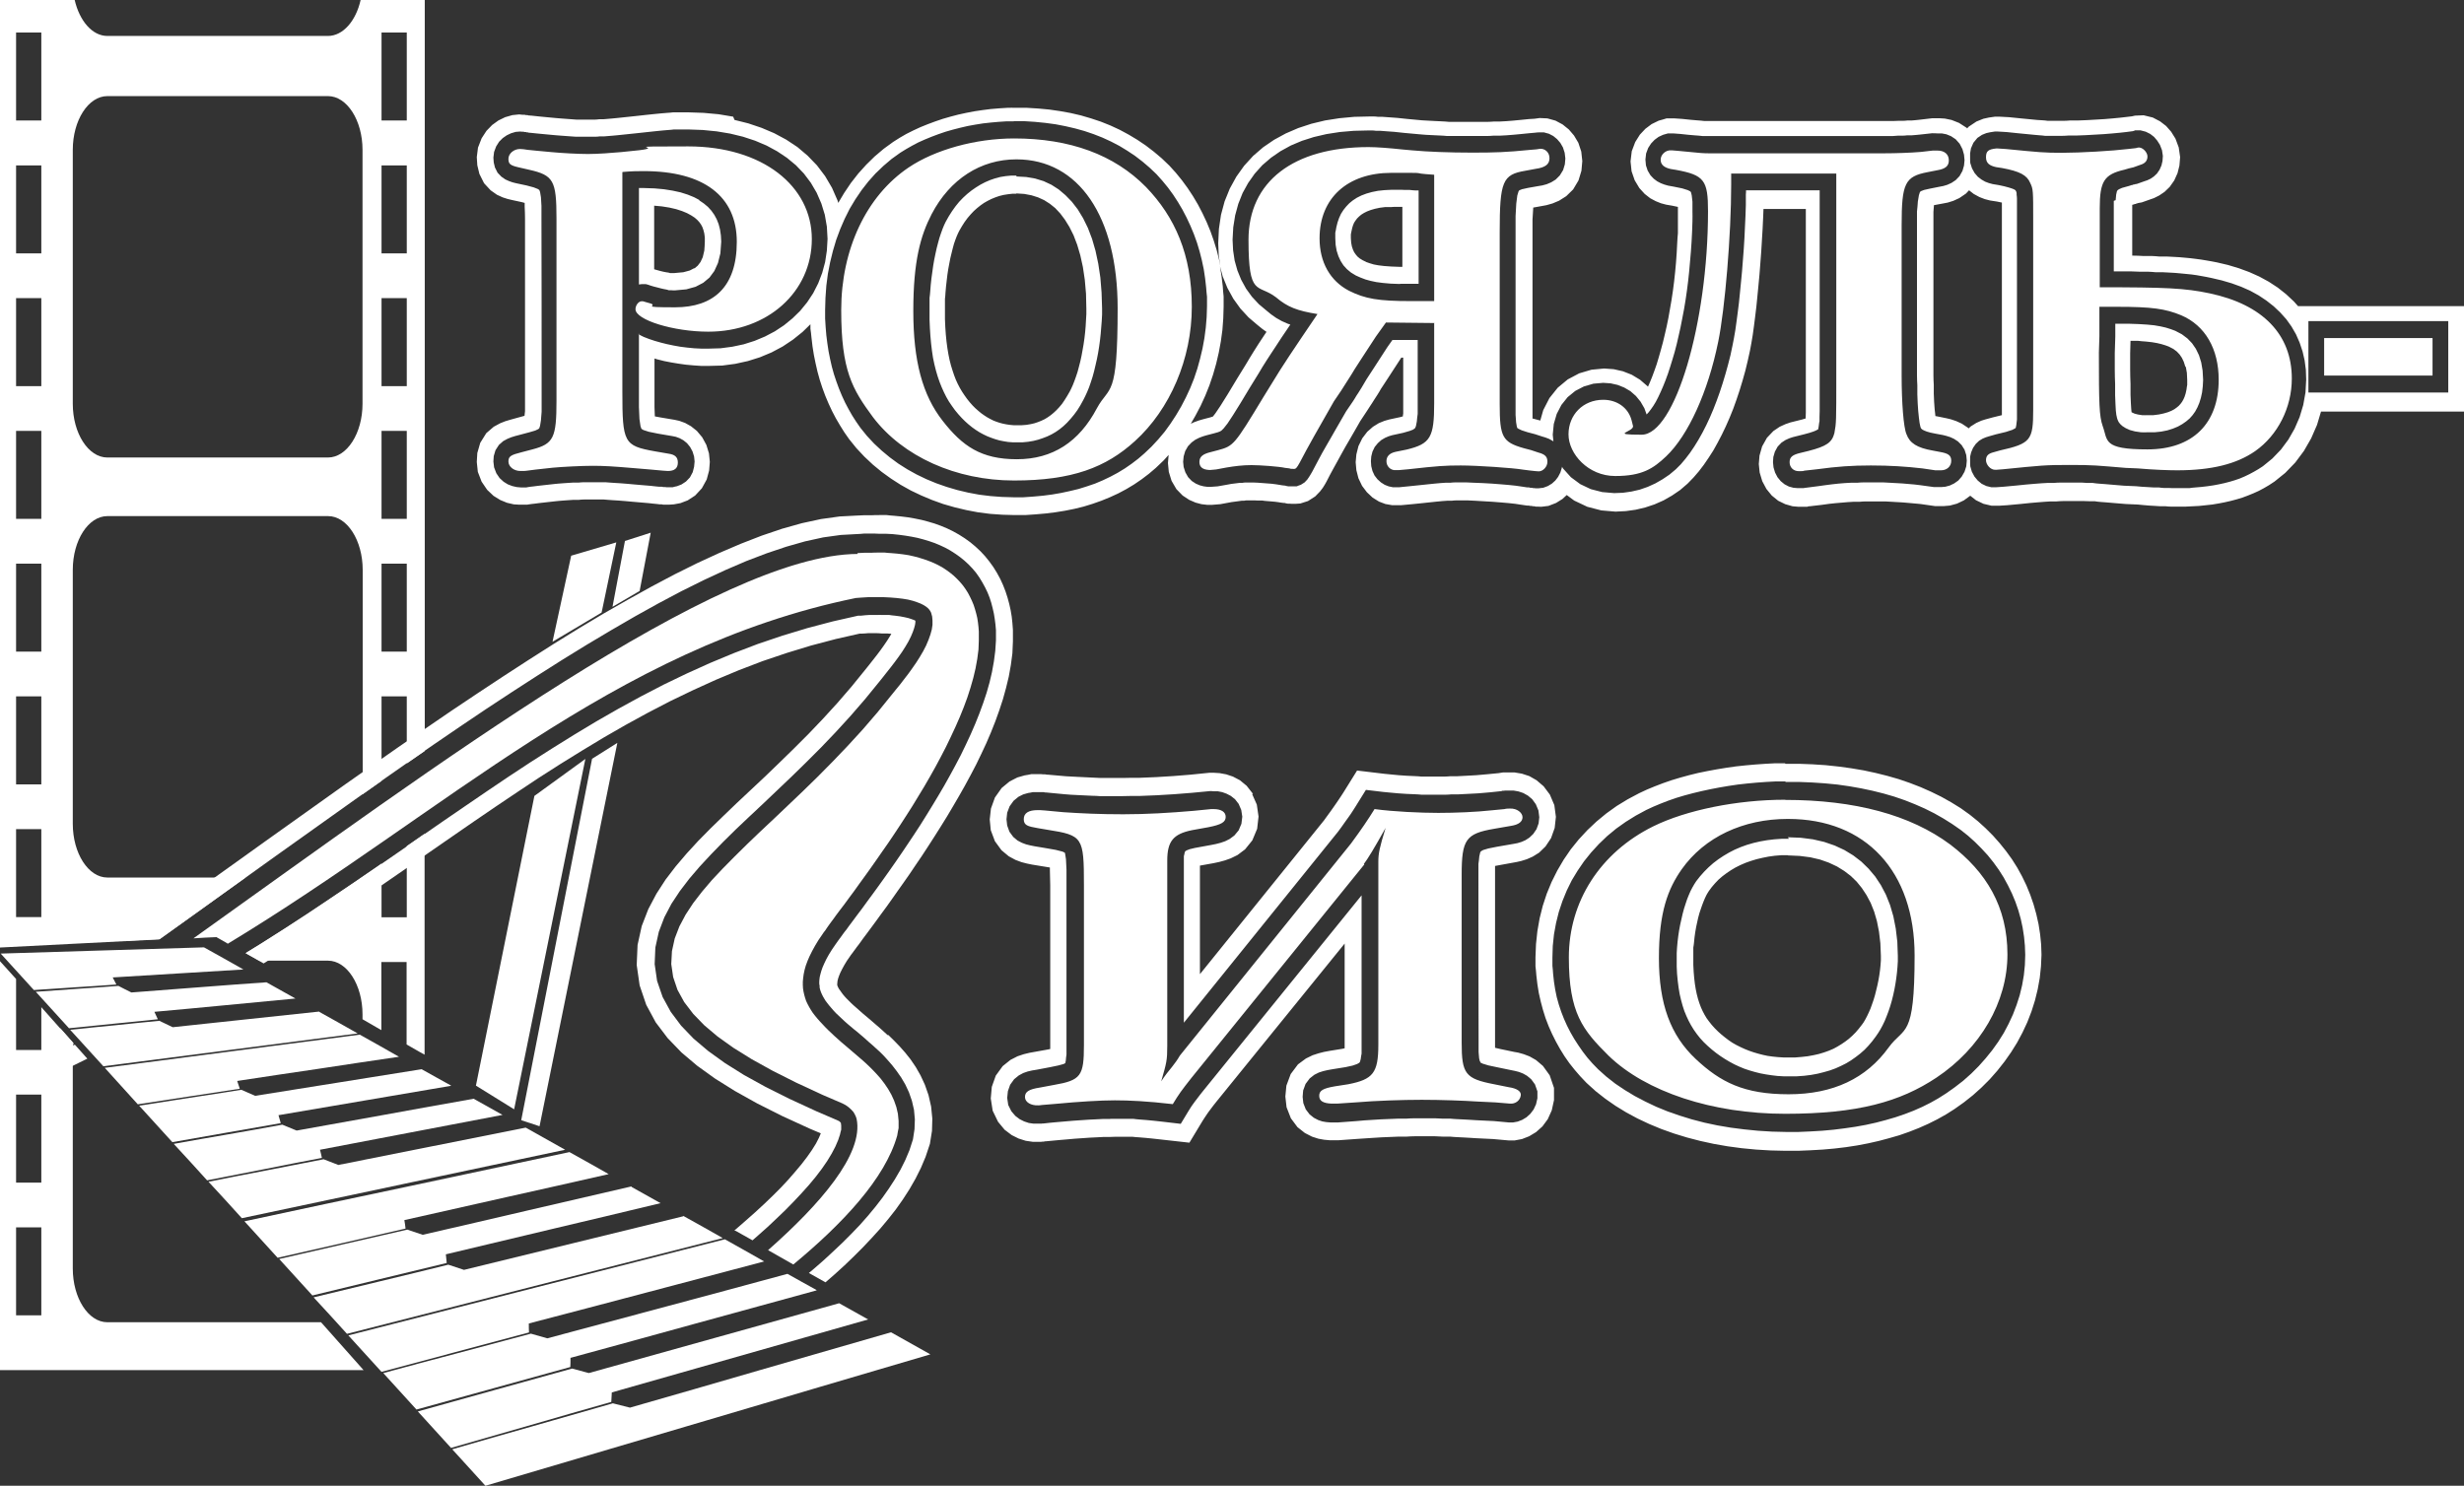 <?xml version="1.0" encoding="UTF-8"?>
<svg id="_Слой_1" xmlns="http://www.w3.org/2000/svg" version="1.1" xmlns:xlink="http://www.w3.org/1999/xlink" viewBox="0 0 1425.3 859.6">
  <rect x="0" y="0" width="1425.3" height="859.6" fill="#333333" stroke="none"/>
  <!-- Generator: Adobe Illustrator 29.3.1, SVG Export Plug-In . SVG Version: 2.1.0 Build 151)  -->
  <defs>
    <style>
      .st0 {
        fill: #fff;
        fill-rule: evenodd;
      }
    </style>
  </defs>
  <path class="st0" d="M118,548.1c7.6,4.2,15.2,8.5,22.8,12.8-12.6.8-25.2,1.5-37.8,2.3-12.6.8-25.2,1.5-37.8,2.3.7,1.4,1.4,2.8,2.1,4.1-7.9.6-15.9,1.1-23.8,1.6-8,.5-15.9,1.1-23.9,1.6-6.4-7.1-12.8-14.1-19.2-21.1,19.6-.6,39.2-1.2,58.8-1.8,19.6-.6,39.2-1.2,58.7-1.8Z"/>
  <path class="st0" d="M154.1,568.3c5.5,3.1,11.2,6.3,16.8,9.4-13.6,1.3-27.2,2.6-40.8,3.9-13.6,1.3-27.2,2.6-40.8,3.8.7,1.4,1.4,2.9,2,4.3-8.6.9-17.1,1.7-25.7,2.6-8.6.9-17.1,1.7-25.7,2.6-6.4-7.1-12.8-14.1-19.2-21.1,8-.6,15.9-1.1,23.9-1.7,8-.5,15.9-1.1,23.9-1.7,2.4,1.3,4.9,2.5,7.5,3.8,13.1-1,26-2,39.1-3,13-1,26.1-2,39.2-2.9Z"/>
  <path class="st0" d="M290.9,645c-17.6,3.4-35.2,6.7-52.9,10.1-17.6,3.4-35.2,6.7-52.9,10.1.4,1.6.8,3.1,1.1,4.7-11.1,2.1-22.1,4.3-33.2,6.5-11.1,2.2-22.1,4.3-33.2,6.5-6.4-7.1-12.8-14.1-19.3-21.1,10.5-1.9,20.9-3.7,31.4-5.5,10.5-1.8,20.9-3.7,31.4-5.6,2.8,1.1,5.5,2.3,8.3,3.4,17.1-3.1,34.2-6.1,51.2-9.2,17-3.1,34.1-6.2,51.2-9.2,5.6,3.1,11.2,6.3,16.8,9.4Z"/>
  <path class="st0" d="M260.9,628.2c-16.6,2.8-33.3,5.7-49.9,8.5-16.6,2.8-33.2,5.7-49.9,8.5.4,1.5.9,3,1.3,4.6-10.4,1.8-20.9,3.7-31.4,5.5-10.4,1.8-20.8,3.7-31.3,5.5-6.4-7.1-12.8-14.1-19.2-21.1,9.8-1.5,19.6-3.1,29.5-4.6,9.9-1.5,19.7-3,29.6-4.6,2.7,1.2,5.3,2.3,8,3.5,16-2.5,32.1-5.1,48.2-7.7,16-2.6,32.1-5.1,48.1-7.7,5.6,3.1,11.2,6.3,16.9,9.4Z"/>
  <path class="st0" d="M230.8,611.4c-15.6,2.3-31.2,4.6-46.8,7-15.6,2.3-31.2,4.6-46.8,7,.5,1.5,1,3,1.5,4.5-9.8,1.5-19.6,3-29.5,4.5-9.8,1.5-19.6,3-29.5,4.5-6.4-7-12.8-14.1-19.1-21.1,24.5-3.2,49.1-6.4,73.7-9.6,24.6-3.2,49.2-6.4,73.8-9.6,7.6,4.2,15.1,8.5,22.7,12.8Z"/>
  <path class="st0" d="M184.1,585.1c7.6,4.2,15.2,8.5,22.8,12.8-24.5,3.2-49.1,6.3-73.6,9.5-24.5,3.2-49,6.3-73.5,9.5-6.4-7.1-12.8-14.1-19.2-21.1,8.6-.9,17.2-1.8,25.8-2.6,8.6-.9,17.2-1.8,25.8-2.6,2.6,1.3,5.1,2.5,7.7,3.7,14.1-1.5,28.1-3,42.1-4.5,14-1.5,28.1-3,42.2-4.5Z"/>
  <path class="st0" d="M326.9,665.2c-31.2,6.6-62.4,13.2-93.5,19.8-31.2,6.6-62.4,13.2-93.5,19.8-6.4-7.1-12.8-14.1-19.3-21.1,11.1-2.2,22.2-4.4,33.3-6.5,11.1-2.2,22.2-4.3,33.3-6.5,2.8,1.1,5.6,2.2,8.5,3.3,18.1-3.6,36.2-7.2,54.2-10.8,18.1-3.6,36.1-7.2,54.2-10.8,7.6,4.3,15.2,8.5,22.8,12.8Z"/>
  <path class="st0" d="M329.3,666.5c7.6,4.2,15.2,8.5,22.8,12.8-19.7,4.5-39.4,8.9-59.1,13.3-19.6,4.4-39.3,8.8-59.1,13.3.3,1.6.5,3.3.7,4.9-12.3,2.8-24.7,5.7-37,8.5-12.3,2.8-24.7,5.6-37,8.4-6.4-7.1-12.8-14.1-19.2-21.1,31.2-6.7,62.5-13.4,93.9-20,31.3-6.7,62.7-13.4,93.9-20Z"/>
  <path class="st0" d="M365.3,686.7c5.6,3.1,11.2,6.3,16.8,9.4-20.7,5-41.4,9.9-62.1,14.8-20.7,4.9-41.3,9.9-62.1,14.8.2,1.7.3,3.4.5,5-13,3.1-26,6.3-38.9,9.4-13,3.1-25.9,6.3-38.8,9.4-6.4-7.1-12.8-14.1-19.2-21.1,12.3-2.8,24.6-5.7,37-8.5,12.4-2.8,24.7-5.6,37.1-8.5,2.9,1,5.9,2,8.9,3,20.2-4.6,40.2-9.3,60.4-14,20.1-4.7,40.2-9.3,60.4-14Z"/>
  <path class="st0" d="M502.1,763.4c-24.7,7-49.4,14.1-74.1,21.1-24.7,7-49.4,14.1-74.1,21.1-.1,1.8-.2,3.6-.3,5.5-15.5,4.4-31,8.8-46.4,13.3-15.5,4.4-30.9,8.9-46.3,13.3-6.4-7.1-12.8-14.1-19.2-21.1,14.8-4.1,29.6-8.3,44.5-12.4,14.9-4.1,29.8-8.3,44.7-12.4,3.3.9,6.5,1.8,9.7,2.6,24.1-6.7,48.3-13.5,72.4-20.2,24.1-6.7,48.2-13.5,72.4-20.2,5.6,3.1,11.2,6.3,16.8,9.4Z"/>
  <path class="st0" d="M472.2,746.6c-23.8,6.5-47.4,13-71.1,19.5-23.7,6.5-47.4,13.1-71.1,19.5,0,1.8,0,3.5-.1,5.3-14.8,4.1-29.7,8.2-44.5,12.3-14.9,4.1-29.7,8.2-44.5,12.3-6.4-7.1-12.8-14.1-19.2-21.1,14.2-3.8,28.4-7.7,42.6-11.4,14.3-3.8,28.5-7.6,42.8-11.4,3.2.9,6.3,1.8,9.5,2.7,23.2-6.2,46.3-12.4,69.5-18.6,23.1-6.2,46.3-12.4,69.4-18.7,5.6,3.1,11.2,6.3,16.9,9.4Z"/>
  <path class="st0" d="M442.1,729.8c-22.7,6-45.4,12-68.1,18-22.7,6-45.4,12-68.1,17.9,0,1.8,0,3.5.1,5.2-14.2,3.8-28.4,7.6-42.7,11.4-14.3,3.8-28.4,7.6-42.6,11.4-6.4-7-12.8-14.1-19.2-21.1,36.2-9.3,72.5-18.5,108.8-27.8,36.4-9.3,72.7-18.5,109-27.8,7.6,4.2,15.1,8.5,22.7,12.8Z"/>
  <path class="st0" d="M395.3,703.5c7.6,4.2,15.2,8.5,22.8,12.8-36.2,9.2-72.5,18.5-108.8,27.7-36.2,9.2-72.4,18.5-108.6,27.7-6.4-7.1-12.8-14.1-19.3-21.1,13-3.1,25.9-6.3,38.9-9.4,13-3.1,26-6.3,39-9.5,3,1,6,2,9.1,3,21.2-5.2,42.3-10.4,63.4-15.5,21.1-5.2,42.3-10.4,63.4-15.5Z"/>
  <path class="st0" d="M538.1,783.6c-42.9,12.6-85.8,25.3-128.7,38-42.9,12.7-85.8,25.4-128.6,38-6.4-7.1-12.8-14.1-19.2-21.1,15.4-4.5,30.9-8.9,46.4-13.3,15.5-4.4,31-8.9,46.5-13.3,3.3.8,6.6,1.7,9.9,2.5,25.2-7.2,50.4-14.5,75.5-21.8,25.1-7.3,50.3-14.5,75.5-21.8,7.6,4.3,15.2,8.5,22.8,12.8Z"/>
  <path class="st0" d="M360.1,99.5c5.9-.5,8.6-.5,12.3-.5,34.8,0,53.8,14.6,53.8,40.9s-13.6,37.9-35.7,37.9-8.6-.8-14.8-2.4l-2.8-.8c-.6-.3-1.1-.3-1.7-.3-1.9,0-3.6,2.4-3.6,4.6,0,6.2,22,13,42.1,13,34.3,0,59.9-23,59.9-53.6s-28.4-53.6-71.6-53.6-12.3.3-28.1,2.2l-10.6,1.1c-5.3.5-13.7,1.1-19.2,1.1s-15-.5-21.2-1.1l-8.6-.8-5-.5c-1.9-.3-3.3-.5-4.5-.5-3.6,0-6.7,2.7-6.7,5.7s1.1,3.8,5.8,4.9l6.1,1.4c14.2,3.2,15.9,6.2,15.9,28.4v105.3c0,21.4-1.7,24.9-13.9,28.1l-6.1,1.6c-6.4,1.6-7.8,2.4-7.8,5.4s3.1,5.5,7,5.5,1.7,0,8.6-.8l10-1.1c5.3-.5,16.7-1.1,23.1-1.1s11.7.3,24.5,1.4l9.5.8q8.4.8,9.5.8c3.9,0,5.8-1.6,5.8-4.9s-1.9-4.6-5.3-5.1l-8.1-1.4c-17.8-3.2-18.7-4.9-18.7-34.6v-126.7ZM586.6,80.1c-22.3,0-45.7,6.5-61,16.8-24.5,16.5-39,47.4-39,82.5s6.4,45.7,18.4,62c17.3,22.7,47.9,36.6,81.6,36.6s53.2-7.6,69.9-22.8c20.3-18.4,32.9-47.6,32.9-77.7s-9.8-52-26.5-69.3c-18.4-18.7-44-28.1-76.3-28.1ZM588,92.2c35.9,0,58.5,33,58.5,86.1s-4.7,44.4-12,57.9c-10.3,19.5-25.6,29.5-46.3,29.5s-31.5-7.6-42.9-22.2c-11.7-14.9-17-34.6-17-63.6s4.2-43.6,10.6-56c10.6-20.3,28.4-31.7,49-31.7ZM829.6,187v46.3c0,19.8-2.2,23.5-15.9,26.8l-6.4,1.3c-3.6.8-5.3,2.7-5.3,5.4s1.9,4.9,4.5,5.2h2.5l5.6-.5c17-1.9,21.2-2.2,30.4-2.2s30.1,1.4,35.9,2.4l3.9.5c2.5.3,4.5.5,5.3.5,2.5,0,5-2.7,5-5.5s-1.1-4.3-5.3-5.4l-4.2-1.4-4.2-1.1c-12.3-3.5-13.9-6.5-13.9-25.4v-99.6c0-29.5,1.7-33.3,14.8-35.5l5.9-1.1c5.8-.8,8.1-2.7,8.1-6.2s-2.8-5.7-5.6-5.4l-1.9.3-3.6.3c-13.9,1.4-20.6,1.6-33.7,1.6s-25.9-.5-34.5-1.3l-5.6-.5c-7.5-.8-14.8-1.4-19.8-1.4-43.5,0-69.4,20-69.4,53.6s5.3,25.2,15.9,33.3c6.7,5.7,12.3,7.8,24,9.7-14.5,21.4-20.3,30-26.2,39.8l-5,8.1c-17,28.1-17.3,28.4-26.5,30.9l-4.2,1.1c-4.5,1.1-6.4,2.7-6.4,5.7s2,4.4,5.6,4.6h.8l3.3-.3,5.9-1.1c4.7-.8,9.5-1.4,14.5-1.4s15.9.8,19.5,1.6l2.5.3c.3.3,2,.3,2.8.3s1.4-.5,3.1-3.6c4.5-8.7,11.1-20.3,19.8-35.5l4.2-6.2c2.5-4.1,5.3-8.1,7.8-12.4l4.2-6.5,8.1-12.4,5.8-8.1,28.1.3ZM829.6,174.2h-13.4c-18.9,0-26.5-1.3-35.9-6-10.9-5.7-17-16.5-17-30.3,0-23.3,16.2-37.9,41.5-37.9s7.8,0,24.8,1.1v73.1ZM1001.5,100.4h60.7v117.5c0,26,0,26.8-1.1,32.7-1.4,5.4-4.5,7.6-15,10.3l-4.5,1.1c-4.7,1.1-6.4,2.4-6.4,5.4s2.2,5.2,5.3,5.2,2,0,3.3-.3l7.2-.8c11.7-1.6,20.3-2.2,31.2-2.2s20.3.6,29.8,1.7l7.5,1.1h3.3c3.3,0,5.9-2.2,5.9-5.5s-2-4.3-6.4-5.1l-4.2-.8c-9.2-1.6-13.4-4.3-15.3-9.5-1.7-3.8-2.8-18.4-2.8-33.6v-87.4c0-24.1,1.9-28.1,15-30.6l5.6-1.1c4.7-.8,6.7-2.4,6.7-5.7s-2.2-5.7-6.7-5.7h-2.5l-7,.8c-5.9.5-14.8.8-21.2.8h-100.9c-3.6,0-4.2,0-18.1-1.4l-3.6-.3h-.6c-3.1-.3-6.1,2.4-6.1,5.4s2.2,4.6,5.9,5.4l3.1.5c16.2,3,18.4,6,18.4,23.8,0,65-19.2,129.4-38.4,129.4s-4.2-1.6-5-5.1l-.8-3.2c-1.9-7.3-8.4-11.9-16.4-11.9-11.7,0-20.1,8.7-20.1,20s11.4,24.1,27,24.1,22-4.3,29.5-11.4c12.8-12.2,24.2-37.3,30.1-66.3,3.9-18.9,7.5-62,7.5-90.9v-6.5ZM1214.6,120.4c0-15.4,2.5-19.5,14.2-22.2,1.7-.5,3.6-1.1,5.3-1.4l3.9-1.4c2.8-.8,4.2-2.4,4.2-4.9s-3.1-5.7-5.6-5.1l-1.1.3-4.5.5c-8.9,1.1-27.6,2.2-38.2,2.2s-13.1-.3-32.6-2.2l-4.7-.3h-.8c-4.7.5-5.9,1.6-5.9,5.1s2.2,4.9,5.9,5.7l3.3.5c10.3,1.9,14.5,4.1,16.4,8.7,1.7,3.5,1.7,4.3,1.7,21.6v109.6c0,17.6-1.4,19.5-19.2,23.5l-3.9,1.1c-3.1.8-4.2,2.2-4.2,4.6s2.5,5.7,5.6,5.5h.3l3.9-.3c22-2.2,24.2-2.5,38.4-2.5s15.6.3,32.6,1.7l7,.3c9.2.8,17.8,1.1,22.8,1.1,19.8,0,34.3-3.6,45.1-11.1,13.1-9.2,21.2-25.2,21.2-42,0-25.4-16.7-42.8-47.6-49.3-14.2-3-25.4-3.5-63.5-3.5v-46ZM1214.3,177.5h10.3c20.1,0,27.9,1.1,37.1,4.9,13.9,5.9,21.7,19.5,21.7,37.3,0,25.4-15.1,40.3-41.2,40.3s-22.8-5.1-25.9-13.5c-2-5.7-2.2-13-2.2-42.5l.3-9.5v-17.1ZM1344.4,195.6v21.7h62.7v-21.7h-62.7Z"/>
  <path class="st0" d="M401.7,155.1l-2.7,1.4-3.7,1-5.4.5h-.4s-.9,0-.9,0h-1c0-.1-1.1-.3-1.1-.3l-1.3-.2-1.5-.3-1.7-.4-1.8-.5-1.8-.5h0s0,0,0,0v-36.8l4.4.4,4.4.7,3.9.9,3.4,1.1,2.9,1.2,2.4,1.3,2,1.3,1.5,1.3,1.2,1.3,1,1.4.8,1.5.6,1.7.5,2,.3,2.3v2.4c.1,0-.3,5.2-.3,5.2l-.9,3.8-1.3,2.8-1.6,2.1-2,1.7ZM404.3,115.8l2.8,1.9,2.4,2,2,2.2,1.7,2.4,1.4,2.6,1.1,2.8.8,3.1.5,3.4.2,3.6-.5,6.8-1.4,5.6-2.1,4.6-2.8,3.8-3.6,3-4.4,2.3-5.4,1.5-6.6.6h-1s-1.3-.1-1.3-.1h-1.3c0-.1-1.4-.4-1.4-.4l-1.6-.3-1.7-.4-1.9-.5-2-.5-2.3-.7h0s-.8-.3-.8-.3l-.7-.2-.8-.2h-.8c0,0-.4,0-.4,0h-1.3s-1.5.2-1.5.2v-55.8h.6s1.2,0,1.2,0h1.2s6,.2,6,.2l5.5.5,5,.8,4.6,1,4.1,1.3,3.7,1.5,3.2,1.7ZM369.2,193.4h.2c0,.1,2.9,1.5,2.9,1.5l3.1,1.2,3.3,1.1,3.5,1,3.6.9,3.8.8,3.9.7,4,.5,4.1.4,4.1.2h4.2c0,0,6.9-.2,6.9-.2l6.8-.9,6.6-1.4,6.3-2,6-2.5,5.7-3,5.3-3.5,4.9-4,4.5-4.4,4-4.9,3.5-5.3,2.9-5.7,2.3-6,1.7-6.3,1-6.6.4-6.8-.4-7.1-1.2-6.9-2-6.5-2.7-6.2-3.4-5.8-4-5.3-4.6-4.8-5.2-4.3-5.7-3.8-6.1-3.3-6.6-2.8-7-2.3-7.4-1.8-7.8-1.3-8.1-.8-8.4-.3h-2.8s-2.7,0-2.7,0h-2.8c0,.1-3.1.3-3.1.3l-3.5.3-4,.4-4.7.5-5.5.6-10.5,1.1-2,.2-2.2.2-2.4.2-2.5.2h-2.5c0,.1-2.4.2-2.4.2h-2.3c0,0-2,0-2,0h-2.1s-2.4,0-2.4,0h-2.6c0,0-2.8-.2-2.8-.2l-2.8-.2-2.7-.2-2.6-.2-2.3-.2-8.5-.8-4.9-.5h-.5c0,0-.6-.2-.6-.2h-.6c0,0-.6-.2-.6-.2h-.7c0,0-.7-.2-.7-.2h-.8c0,0-1.1-.1-1.1-.1l-2.6.2-2.7.8-2.5,1.2-2.3,1.6-2.1,2.1-1.7,2.7-1.2,3.2-.4,3.3.2,2.8.7,2.9,1.5,3,2.2,2.3,2.3,1.6,2.2,1,2,.7,2,.5,6.1,1.3,4.1,1.1,2.3.9.8.5.2.2.4,1.1.5,3,.3,5v7.1c.1,0,.1,105.1.1,105.1v6.9c0,0-.4,5-.4,5l-.5,3.1-.4,1.3-.2.3-.5.4-1.7.8-3.4,1-6,1.6-2.3.6-2.2.7-2.2.9-2.4,1.3-2.5,2.2-2,3.1-1,3.4-.2,3.1.4,3.4,1.3,3.4,1.9,2.8,2.3,2.1,2.4,1.5,2.6,1,2.6.6,2.3.2h1.6s.8,0,.8,0h.9c0,0,1-.2,1-.2l1.4-.2,1.8-.2,2.3-.3,9.9-1.1,2.1-.2,2.6-.2,2.9-.2,3.1-.2h3.2c0-.1,3.1-.2,3.1-.2h2.9c0,0,2.5,0,2.5,0h2.2s2.3,0,2.3,0h2.3c0,0,2.6.2,2.6.2l2.9.2,3.3.2,3.8.3,4.4.4,9.4.8,2.7.3,2.1.2h1.6c0,.1,1.1.2,1.1.2h.9c0,0,.7.1.7.1h.6s.7,0,.7,0h2.2c0-.1,2.5-.6,2.5-.6l2.6-1,2.6-1.7,2.3-2.4,1.6-3,.8-3.1.3-3.1-.3-2.9-.9-2.9-1.4-2.6-1.8-2.2-2.1-1.7-2.2-1.2-2.2-.8-2-.4-8.2-1.4-5.4-1.1-3.1-1-1-.6-.2-.2-.5-1.5-.6-4.1-.3-6.9v-9.7c0,0,0-32.8,0-32.8ZM586.6,70.2h-4.5c0,0-4.5.3-4.5.3l-4.5.4-4.5.5-4.4.7-4.4.8-4.3,1-4.3,1.1-4.2,1.2-4.1,1.4-4,1.5-3.9,1.6-3.8,1.7-3.6,1.9-3.5,2-3.4,2.1-5,3.6-4.7,4-4.5,4.3-4.2,4.7-3.9,5-3.6,5.3-3.3,5.5-2.9,5.8-2.6,6-2.3,6.2-1.9,6.4-1.6,6.5-1.3,6.7-.9,6.9-.5,7-.2,7v5c0,0,.3,4.9.3,4.9l.4,4.8.6,4.7.7,4.6.9,4.5,1,4.4,1.2,4.3,1.4,4.2,1.5,4.1,1.7,4.1,1.8,3.9,2,3.8,2.1,3.7,2.3,3.6,2.5,3.6,3.8,4.7,4.1,4.4,4.4,4.1,4.7,3.9,4.9,3.6,5.2,3.3,5.4,3,5.6,2.7,5.8,2.4,6,2.1,6.1,1.8,6.3,1.5,6.4,1.2,6.5.8,6.6.5,6.7.2h5.8c0,0,5.7-.4,5.7-.4l5.5-.5,5.4-.7,5.2-.9,5.1-1.1,5-1.2,4.8-1.5,4.7-1.6,4.5-1.9,4.4-2.1,4.3-2.3,4.1-2.5,3.9-2.7,3.8-2.9,3.6-3.1,4.1-3.9,3.9-4.2,3.7-4.4,3.4-4.7,3.2-4.9,3-5.1,2.7-5.2,2.5-5.4,2.2-5.5,1.9-5.7,1.6-5.8,1.4-5.9,1.1-6,.8-6.1.5-6.1.2-6.2v-5.5c-.1,0-.5-5.4-.5-5.4l-.6-5.3-.8-5.3-1.1-5.2-1.3-5.1-1.5-5-1.8-5-2-4.8-2.2-4.7-2.4-4.6-2.6-4.4-2.8-4.3-3-4.1-3.2-3.9-3.4-3.8-4-3.8-4.1-3.5-4.3-3.3-4.5-3-4.6-2.8-4.8-2.5-5-2.3-5.1-2-5.3-1.8-5.4-1.5-5.6-1.3-5.7-1.1-5.9-.8-6-.6-6.2-.4h-6.3ZM587.9,102.1l5.7.3,5.2.9,4.9,1.5,4.5,2.1,4.2,2.7,3.9,3.3,3.7,3.8,3.4,4.4,3.1,5.1,2.8,5.7,2.4,6.3,2,6.9,1.6,7.5,1.2,8,.7,8.6.3,9.2v3.6c0,0-.2,3.7-.2,3.7l-.3,3.7-.3,3.7-.4,3.7-.5,3.7-.6,3.7-.7,3.6-.8,3.5-.8,3.4-.9,3.3-1,3.1-1,2.9-1.1,2.7-1.1,2.4-1.1,2.2-1.7,3.1-1.8,2.9-1.9,2.6-2,2.4-2,2.2-2.1,2-2.2,1.8-2.3,1.6-2.4,1.4-2.5,1.2-2.6,1-2.7.9-2.8.7-3,.5-3.1.3h-3.3c0,0-2.6,0-2.6,0l-2.6-.2-2.5-.4-2.5-.5-2.4-.7-2.3-.8-2.3-.9-2.3-1.1-2.2-1.2-2.2-1.4-2.1-1.5-2.1-1.7-2-1.8-2-2-1.9-2.1-1.9-2.3-1.8-2.5-1.7-2.5-1.5-2.6-1.4-2.8-1.3-2.9-1.2-3-1.1-3.2-1-3.4-.9-3.6-.8-3.8-.6-4-.5-4.2-.4-4.4-.3-4.6-.2-4.8v-5.1c0,0,0-3.8,0-3.8v-3.8c.1,0,.4-3.8.4-3.8l.3-3.8.4-3.7.5-3.6.5-3.6.6-3.5.7-3.4.7-3.2.8-3.1.8-2.9.9-2.7.9-2.5.9-2.2.9-1.9,1.8-3.2,1.9-3,2-2.8,2.1-2.6,2.3-2.4,2.4-2.2,2.5-2,2.6-1.8,2.6-1.6,2.7-1.4,2.8-1.2,2.9-1,3-.8,3.1-.5,3.2-.3h3.1ZM817.8,248.4l-2.3.9-3.8,1.1-6.4,1.4-2,.6-2.1.9-2.2,1.3-2,1.8-1.8,2.2-1.3,2.7-.7,2.8-.2,2.7.2,2.9.7,2.8,1.2,2.6,1.7,2.2,2,1.8,2.2,1.4,2.3.9,2.4.5h3.7l6-.6,5.8-.6,4.8-.5,3.9-.4,3.3-.3,2.9-.2h2.8c0-.1,2.8-.2,2.8-.2h3.1s3.4,0,3.4,0l4.4.2,5.1.2,5.3.3,5.2.4,4.7.4,3.8.4,2.8.4,4,.6h1c0,.1.8.2.8.2h.8c0,0,.7.2.7.2h.7c0,0,.7.1.7.1h.7c0,0,1.2,0,1.2,0l2.6-.3,2.7-1,2.3-1.4,2-1.8,1.6-2.1,1.3-2.5.9-2.9v-.5c0,0,.7,1.1.7,1.1l4.5,5,5.4,4,6.1,2.9,6.6,1.7,6.9.6,5.1-.2,4.9-.7,4.8-1.1,4.6-1.6,4.4-2,4.2-2.4,4-2.7,3.7-3.1,2.9-2.9,2.7-3.2,2.6-3.4,2.5-3.7,2.4-3.9,2.3-4.1,2.2-4.3,2.1-4.5,2-4.7,1.9-4.9,1.8-5,1.7-5.2,1.6-5.3,1.5-5.4,1.4-5.5,1.2-5.7.8-4.1.8-4.6.7-5,.7-5.3.7-5.6.6-5.9.6-6.1.6-6.3.5-6.4.5-6.5.4-6.5.3-6.5.3-6.3.2-6.2v-6c.1,0,.1-2.4.1-2.4h42.6v116.2s0,6.6,0,6.6v4.9s-.1,3.5-.1,3.5v2.4c-.1,0-.3,1.7-.3,1.7l-.2,1.5-.2,1.1v.4c-.1,0-.2,0-.2,0l-.8.5-1.6.7-2.4.8-3.3.9-4.4,1.1-2,.5-2.1.7-2.2,1-2.3,1.5-2.2,2.3-1.6,2.9-.9,3.1-.2,3,.3,3,.9,3,1.4,2.7,1.9,2.3,2.2,1.8,2.5,1.3,2.6.7,2.3.2h1.1s.5,0,.5,0h.6s.7,0,.7,0h.8c0,0,.8-.2.8-.2h.4c0,0,7-.9,7-.9l4.3-.6,3.9-.5,3.7-.4,3.6-.3,3.6-.2h3.6c0-.1,3.7-.2,3.7-.2h3.9s3.8,0,3.8,0h3.7c0,0,3.7.2,3.7.2l3.6.2,3.6.2,3.5.3,3.5.3,3.4.4,8,1.1h4.3l2.3-.2,2.6-.7,2.5-1.2,2.4-1.7,2-2.3,1.6-2.8,1-3.1.3-3.3-.3-3.2-1-3.1-1.7-2.7-2.1-2.1-2.3-1.5-2.2-1-2.2-.7-2-.5-4.3-.8-2.9-.6-2.1-.6-1.5-.6-1-.5-.5-.4-.2-.2-.2-.2-.2-.5-.2-.7-.4-1.9-.4-3.1-.4-3.9-.3-4.5-.2-5v-5.3c-.1,0-.2-5.5-.2-5.5v-95.1c.1,0,.5-5.7.5-5.7l.6-3.6.5-1.6.2-.4.5-.4,1.8-.7,3.6-.8,5.5-1.1,2.1-.4,2.3-.7,2.4-1.1,2.4-1.6,2.2-2.3,1.7-3,.9-3.1.3-3.1-.3-3.2-.9-3.2-1.6-3.1-2.3-2.6-2.7-1.8-2.7-1.1-2.6-.5h-2.4c0-.1-3.3-.1-3.3-.1l-7.3.8-2.1.2-2.4.2h-2.6c0,.1-2.7.2-2.7.2h-2.7c0,0-2.7.2-2.7.2h-2.6s-2.4,0-2.4,0h-103s-1,0-1,0h-1.4c0,0-1.9-.2-1.9-.2l-2.6-.2-3.5-.3-4.7-.5-4-.3h-3.2c0,0-2.8.8-2.8.8l-2.6,1.2-2.3,1.7-2,2.1-1.7,2.6-1.2,3.2-.4,3.5.3,3.4,1,3,1.6,2.7,1.9,2,2,1.5,2.1,1.1,2.1.8,2.1.6,3.3.6,4.9,1,3.2,1,1.4.7.3.3.2.4.4,1.7.4,3.6v5.5c.1,0,0,5.8,0,5.8l-.2,5.9-.3,5.9-.4,5.8-.5,5.8-.5,5.7-.6,5.6-.7,5.5-.8,5.5-.9,5.4-1,5.2-1,5.1-1.1,4.9-1.1,4.8-1.2,4.6-1.3,4.4-1.3,4.2-1.3,4-1.4,3.8-1.4,3.5-1.4,3.2-1.4,3-1.4,2.7-1.4,2.3-1.4,2-1.3,1.7-1.2,1.3h0c0,0-1.3-3.6-1.3-3.6l-2.2-3.8-2.7-3.3-3.2-2.8-3.6-2.1-3.8-1.5-4-.9-4.3-.3-5.7.5-5.5,1.6-5,2.6-4.4,3.6-3.6,4.5-2.7,5.2-1.7,5.8-.6,6.2.4,3.9-.4-.3-2.2-1.2-2.1-.8-1.7-.5-4.3-1.4-4.2-1.1-3.4-1.1-1.9-.9-.6-.4h-.1c0-.1-.3-1-.3-1l-.4-2.4-.3-4.2v-6c0,0,0-99.5,0-99.5v-9.6c0,0,.4-7.2.4-7.2l.6-4.7.7-2.3.3-.5.2-.2,1.5-.6,3.6-.8,5.7-1,2.4-.4,2.6-.7,2.6-1.1,2.6-1.6,2.4-2.4,1.9-3.1,1-3.3.3-3.4-.4-3.3-1-3.1-1.5-2.6-1.9-2.2-2.2-1.8-2.5-1.3-2.9-.8h-2.8c0-.1-2.4.2-2.4.2l-3.4.3-5,.5-4.3.4-3.9.3-3.7.2h-3.7c0,.1-3.8.2-3.8.2h-4.1s-4.6,0-4.6,0h-4.9s-4.8,0-4.8,0h-4.6c0-.1-4.4-.3-4.4-.3l-4.2-.2-3.9-.2-3.6-.3-3.3-.3-5.5-.5-2.8-.3-2.8-.3-2.8-.2-2.7-.2-2.6-.2h-2.5c0-.1-2.3-.2-2.3-.2h-2.2s-8.4.2-8.4.2l-8.1.7-7.7,1.2-7.3,1.7-6.9,2.2-6.4,2.7-6,3.3-5.5,3.8-5,4.3-4.4,4.9-3.8,5.4-3.2,5.8-2.5,6.3-1.8,6.6-1.1,6.9-.4,7.2.3,6.1.9,6,1.6,5.7,2.2,5.4,2.8,5.1,3.4,4.7,4,4.3,4.3,3.6,2.8,2.3,3,2.1,3.2,1.8,3.4,1.5,1.5.5-1.2,1.8-3.8,5.6-3.2,4.9-2.9,4.4-2.6,4-2.4,3.8-2.2,3.7-5,8.1-5.6,9.3-4.3,6.9-3.1,4.7-2.2,2.8-1.3,1.3-.8.5-1.3.5-2.5.7-4.2,1.1-2,.6-2.1.8-2.2,1.1-2.2,1.6-2.1,2.2-1.6,2.8-.9,3.1-.3,3.1.3,3,1,3.1,1.6,2.8,2.1,2.2,2.3,1.5,2.3,1,2.3.6,2.3.3h1.7l4.1-.3,6.2-1.1,1.6-.3,1.6-.2,1.6-.2,1.6-.2h1.6c0-.1,1.6-.2,1.6-.2h1.6c0,0,1.6,0,1.6,0h1.9s2.4.1,2.4.1l2.6.2,2.7.2,2.6.2,2.4.3,1.9.3,1.8.3,1.8.2.7.2,1.1.2h.8c0,0,.6,0,.6,0h.6s.5,0,.5,0h2.3c0-.1,2.4-.9,2.4-.9l2.2-1.4,1.5-1.6.9-1.3.7-1.1.6-1,.7-1.2,1.8-3.4,1.9-3.6,2.1-3.9,2.4-4.2,2.6-4.5,2.8-4.9,3-5.2,3-5.2,4.1-6,1-1.6.9-1.5,1-1.5,1-1.6,1-1.6,1-1.7,1-1.7.9-1.5,4.1-6.3,7.9-12.2,2.9-4.1h14.6v42.8c-.1,0-.5,4.4-.5,4.4l-.5,2.6-.4,1-.3.4-.9.6ZM809.8,164.3l-5.4-.2-4.5-.4-3.8-.5-3.3-.7-2.9-.8-2.9-1.1-2.7-1.2-2.8-1.7-2.4-2-2-2.2-1.6-2.5-1.3-2.8-1-3.1-.6-3.4-.2-3.9v-3.2c.1,0,.6-3.1.6-3.1l.7-2.8.9-2.6,1.1-2.4,1.4-2.2,1.6-2,1.8-1.9,2.1-1.7,2.3-1.5,2.6-1.3,2.9-1.1,3.2-.9,3.5-.7,3.8-.4,4.2-.2h1.8s1.8,0,1.8,0h1.9s2.2.1,2.2.1h2.7c0,.1,3.5.3,3.5.3h1.6v54h-10.7ZM1223.8,115.8l.3-3.2.4-1.8.3-.6.2-.2.7-.5,1.8-.8,3.6-1,.7-.2.6-.2.5-.2h.5c0-.1.5-.3.5-.3h.5c0-.1.5-.2.5-.2l1.2-.2,4.5-1.6,1.5-.5,1.9-.9,1.9-1.3,1.8-1.7,1.5-2.2,1.1-2.5.6-2.6.2-2.9-.5-3.3-1.2-3.1-1.6-2.5-1.8-2.1-2.2-1.7-2.6-1.3-3.1-.8h-3c0,.1-1.4.5-1.4.5l-3.9.5-3.6.4-4.3.4-4.9.4-5.2.3-5.3.3-5.1.2h-4.7c0,.1-4.2.2-4.2.2h-3.6s-3.1,0-3.1,0h-2.8c0-.1-2.9-.3-2.9-.3l-3.4-.3-4.1-.4-5.2-.5-6.7-.7-5.1-.3h-1.7l-2.6.4-2.3.5-2.5,1-2.7,1.8-2.3,2.8-1.4,3.2-.5,2.9v2.7c-.1,0,.1,2.9.1,2.9l1,3.1,1.5,2.7,1.9,2.2,2.1,1.6,2.1,1.2,2.1.8,2.2.6,3.6.6,3.2.7,2.6.7,1.9.6,1.2.5.6.4h.2c0,.1,0,.2,0,.2l.3.5.2.5v.2c0,0,.1.3.1.3v1c.1,0,.2,2,.2,2v3.1c0,0,0,4.3,0,4.3v5.7s0,109.5,0,109.5v5.4c0,0-.4,3.4-.4,3.4l-.3,1.4h0c0,0-.3.3-.3.3l-1.7.9-3.7,1.2-5.8,1.4-4.2,1.2-1.6.5-1.9.8-2,1.2-1.9,1.8-1.6,2.3-1.1,2.6-.6,2.5v2.5c-.1,0,.1,3.1.1,3.1l.9,3.1,1.5,2.8,1.9,2.3,2.3,1.9,2.7,1.3,2.9.7h2.1s.6,0,.6,0l4.3-.3,7.5-.7,5.9-.6,4.7-.4,3.9-.3,3.5-.2h3.5c0-.1,3.9-.2,3.9-.2h4.7s4.1,0,4.1,0h3.5c0,0,3.2.2,3.2.2h3.2c0,.1,3.4.4,3.4.4l4,.3,4.7.4,6,.5,7,.3,3.3.3,3.4.2,3.3.2h3.1c0,.1,2.9.3,2.9.3h2.7c0,0,2.4.1,2.4.1h2.2s3.8,0,3.8,0h3.7c0-.1,3.6-.4,3.6-.4l3.5-.3,3.4-.4,3.4-.5,3.2-.6,3.2-.7,3.1-.8,3-.9,2.9-1,2.8-1.2,2.7-1.3,2.6-1.4,2.6-1.5,2.6-1.7,5.4-4.4,5-5.2,4.3-5.8,3.6-6.3,2.9-6.7,2.1-7,1.3-7.3.4-7.4-.2-5.7-.7-5.4-1.2-5.2-1.7-5.1-2.1-4.8-2.6-4.5-3-4.2-3.5-3.9-3.8-3.6-4.2-3.3-4.5-3-4.9-2.7-5.2-2.3-5.5-2-5.8-1.7-6-1.4-2.9-.6-2.8-.5-2.8-.5-2.9-.4-3-.3-3.1-.3-3.3-.3-3.5-.2-3.8-.2h-4.1c0-.1-4.4-.3-4.4-.3h-4.8c0,0-5.3-.2-5.3-.2h-5.7s-4,0-4,0v-40.8ZM1223.4,187.3h8c0,0,5.8.2,5.8.2l4.8.3,4.1.4,3.5.6,3.1.7,2.9.9,2.7,1,3.8,2,3.2,2.4,2.7,2.8,2.2,3.2,1.8,3.7,1.3,4.2.8,4.7.3,5.4-.2,3.7-.4,3.5-.7,3.2-.9,2.9-1.1,2.6-1.3,2.4-1.5,2.1-1.7,1.9-2,1.7-2.3,1.6-2.5,1.4-2.9,1.2-3.2,1-3.5.7-3.8.4h-4.1c0,.1-3.9,0-3.9,0l-3.4-.5-3-.8-2.4-1.1-1.9-1.2-1.3-1.2-.9-1.2-.6-1.3-.3-1-.4-1.8-.3-2.6-.2-3.7-.2-5v-6.5c-.1,0-.2-8.1-.2-8.1v-9.9s.3-9.5.3-9.5v-7.4ZM1335.3,185.8v41.3h80.9v-41.3h-80.9ZM424.1,67.5l-8.4-1.4-8.7-.8-8.8-.3h-3s-2.9,0-2.9,0h-3c0,.1-3.3.3-3.3.3l-3.6.3-4.1.4-4.8.5-5.4.6-10.4,1.1-2,.2-2.1.2-2.3.2-2.4.2h-2.4c0,.1-2.3.2-2.3.2h-2.1c0,0-1.9,0-1.9,0h-2s-2.3,0-2.3,0h-2.5c0,0-2.7-.2-2.7-.2l-2.7-.2-2.7-.2-2.5-.2-2.3-.2-8.4-.8-4.7-.5h-.4s-.6-.1-.6-.1h-.6c0,0-.7-.2-.7-.2h-.9c0-.1-.9-.2-.9-.2h-1.1c0,0-1.9-.2-1.9-.2l-3.9.4-4.2,1.2-3.9,1.9-3.6,2.6-3.3,3.4-2.8,4.3-2.1,5.4-.7,5.5.3,4.7,1.2,5,2.7,5.4,3.8,4.1,3.7,2.6,3.3,1.5,2.8.9,2.5.6,6,1.3,1.4.4v2.2c.1,0,.2,6.8.2,6.8v111.5c0,0-.3,2.7-.3,2.7h-.1s-5.8,1.6-5.8,1.6l-2.5.7-2.7.8-3,1.2-3.7,2-4.3,3.7-3.5,5.6-1.7,5.9-.3,5.2.6,5.7,2.2,5.7,3.2,4.7,3.7,3.5,3.9,2.4,3.9,1.6,3.9.9,3.3.2h2.2s1.1,0,1.1,0h1.2c0-.1,1.1-.2,1.1-.2l1.4-.2,1.8-.2,2.3-.3,9.8-1.1,2-.2,2.5-.2,2.8-.2,3-.2h3.1c0-.1,3-.2,3-.2h2.8c0,0,2.3,0,2.3,0h2.1s2.1,0,2.1,0h2.2c0,0,2.4.2,2.4.2l2.8.2,3.2.2,3.8.3,4.4.4,9.3.8,2.7.3,2.1.2,1.6.2h1.2c0,.1,1.1.2,1.1.2h1s.8,0,.8,0h1.1l3-.2,3.8-.7,4.2-1.6,4.3-2.8,3.9-4.2,2.8-5.1,1.4-5.2.4-5-.5-4.9-1.5-4.9-2.4-4.4-3.1-3.7-3.4-2.7-3.4-1.9-3.3-1.2-2.7-.6-8.3-1.4-3.2-.6-.2-5.2v-9.4c0,0,0-18.9,0-18.9l1.6.5,4,1,4.1.8,4.2.7,4.3.6,4.4.4,4.4.3h4.6c0,0,7.6-.2,7.6-.2l7.5-1,7.3-1.6,7-2.2,6.7-2.8,6.4-3.4,6-4,5.6-4.5,4.5-4.4v2.6c.1,0,.6,5.1.6,5.1l.6,5.1.8,5,1,4.9,1.1,4.8,1.3,4.7,1.5,4.6,1.7,4.6,1.9,4.5,2,4.3,2.2,4.2,2.4,4.1,2.5,4,2.8,4,4.2,5.2,4.6,4.9,4.9,4.6,5.1,4.2,5.4,3.9,5.6,3.6,5.9,3.3,6.1,2.9,6.2,2.6,6.4,2.3,6.6,1.9,6.7,1.6,6.8,1.3,7,.9,7.1.5,7.1.2h6.1c0,0,5.9-.4,5.9-.4l5.8-.5,5.7-.7,5.6-.9,5.5-1.1,5.3-1.3,5.2-1.6,5.1-1.8,4.9-2,4.8-2.2,4.7-2.5,4.5-2.7,4.4-3,4.2-3.2,4-3.4,4.5-4.3,2.9-3.2-.4,4.7.5,5.1,1.6,5.2,2.8,4.8,3.6,3.7,3.8,2.5,3.7,1.6,3.4.9,3.4.4h2.6l4.9-.4,6.5-1.2,1.5-.2,1.5-.2,1.5-.2,1.4-.2h1.4c0-.1,1.4-.2,1.4-.2h1.4c0,0,1.4,0,1.4,0h1.6s2.2.1,2.2.1h2.5c0,.1,2.6.3,2.6.3l2.5.2,2.2.2,1.6.2,1.9.3,1.6.2h.5c0,.1,1.8.4,1.8.4h1.3c0,0,.8.1.8.1h.7s.6,0,.6,0h1l2.9-.2,4.4-1.4,4.2-2.7,2.8-2.9,1.6-2.1,1-1.6.7-1.2.7-1.3,1.8-3.5,1.9-3.5,2.1-3.8,2.3-4.2,2.5-4.5,2.8-4.8,3-5.2,2.8-4.9,3.9-5.9,1.1-1.7.9-1.4,1-1.5,1-1.6,1.1-1.7,1.1-1.7,1.1-1.8.8-1.4,4-6.1,7.8-12h0c0,0,1.1,0,1.1,0v32.4c-.1,0-.2,1.6-.2,1.6l-1.4.4-6.5,1.4-2.8.8-3.2,1.3-3.4,2.1-3.3,2.9-2.9,3.8-2.2,4.5-1.2,4.8-.4,4.5.4,4.6,1.2,4.7,2.1,4.4,2.8,3.7,3.3,3.1,3.7,2.3,3.7,1.4,4,.7h4.9l6.5-.6,5.9-.6,4.7-.5,3.8-.4,3.2-.3,2.8-.2h2.6c0-.1,2.7-.2,2.7-.2h3s3.3,0,3.3,0l4.3.2,5,.3,5.2.3,5.1.4,4.6.4,3.6.4,2.6.4,4.1.6h1.1c0,.1.8.2.8.2h.8c0,0,.7.2.7.2h.8c0,0,.9.2.9.2h1c0,0,2.1.1,2.1.1l4.2-.5,4.4-1.7,3.7-2.3,2.5-2.3,4.3,3.2,7.6,3.6,8.1,2.1,8.2.7,6-.3,5.7-.8,5.5-1.3,5.4-1.8,5.2-2.3,4.9-2.8,4.7-3.2,4.3-3.7,3.4-3.5,3.1-3.6,2.9-3.8,2.8-4.1,2.7-4.2,2.5-4.5,2.4-4.6,2.3-4.8,2.2-5,2.1-5.2,1.9-5.3,1.8-5.4,1.7-5.6,1.6-5.7,1.4-5.8,1.3-5.9.8-4.3.8-4.8.7-5.1.7-5.5.7-5.8.6-6,.6-6.2.6-6.4.5-6.5.5-6.6.4-6.6.4-6.6.3-6.4.2-5.1h24.5v106.4s0,6.5,0,6.5v4.8s-.1,3.3-.1,3.3v.2s-2,.6-2,.6l-4.4,1.1-2.4.6-2.9,1-3.3,1.5-3.7,2.5-3.7,3.9-2.8,5-1.5,5.3-.4,4.9.5,4.9,1.5,5,2.4,4.5,3.1,3.8,3.7,3,4.1,2,4.2,1.2,3.4.3h1.6s.7,0,.7,0h.8s.9,0,.9,0h1.1c0-.1,1.1-.3,1.1-.3h.4c0,0,6.9-.8,6.9-.8l4.3-.6,3.8-.4,3.6-.3,3.5-.3,3.4-.2h3.4c0-.1,3.6-.2,3.6-.2h3.7s3.7,0,3.7,0h3.6c0,0,3.6.2,3.6.2l3.5.2,3.4.2,3.4.3,3.4.3,3.2.3,8.4,1.2h5.2l3.4-.3,4.1-1.1,4-1.9,3.7-2.7,3.3,2.6,4.4,2.1,4.7,1.1h3.2s1,0,1,0l4.7-.3,7.6-.7,5.8-.6,4.7-.4,3.8-.3,3.3-.2h3.4c0-.1,3.8-.2,3.8-.2h4.7s4.1,0,4.1,0h3.4c0,0,3.1.1,3.1.1h3c0,.1,3.3.4,3.3.4l3.9.3,4.7.4,6.1.5,6.9.3,3.1.3,3.5.3,3.4.2,3.2.2h3c0,.1,2.8.2,2.8.2h2.5s2.3,0,2.3,0h4s3.9-.2,3.9-.2l3.9-.2,3.8-.4,3.7-.4,3.6-.6,3.6-.7,3.5-.8,3.4-.9,3.3-1,3.2-1.2,3.2-1.3,3.1-1.4,3-1.6,2.9-1.7,3.2-2.1,6.2-5,5.8-6,5-6.7,4.2-7.3,3.4-7.8,2.3-7.7h83.5v-61h-96.8l-2.4-2.7-4.5-4.2-4.8-3.8-5.2-3.4-5.5-3-5.8-2.6-6-2.2-6.3-1.9-6.4-1.5-3.1-.6-2.9-.5-3-.5-3-.4-3.2-.4-3.2-.3-3.4-.3-3.6-.2-3.9-.2h-4.2c0-.1-4.5-.3-4.5-.3h-4.9c0-.1-5.3-.2-5.3-.2h-.8v-29.4c0,0,.8-.2.8-.2l.8-.3h.5c0-.1.4-.3.4-.3h.4c0-.1.3-.2.3-.2h.3c0,0,.3-.1.3-.1l1.7-.3,5.1-1.8,2-.7,3-1.5,3.1-2.1,3-2.9,2.6-3.7,1.9-4.2,1.1-4.4.4-4.9-.8-5.6-1.9-5.1-2.5-4-2.9-3.3-3.5-2.7-4.2-2.2-5.3-1.3-5,.2-1.8.4-3.4.4-3.5.4-4.2.4-4.7.4-5.1.3-5.2.3-5,.2h-4.6c0,.1-4,.2-4,.2h-3.5s-2.9,0-2.9,0h-2.6c0-.1-2.8-.3-2.8-.3l-3.3-.2-4.1-.4-5.2-.5-6.9-.7-5.6-.3h-2.6l-3.5.5-3.2.7-4,1.6-4.5,3-.9,1-.2-.3-4.5-2.9-4.3-1.7-3.9-.8-3.2-.2h-4l-7.7.9-1.9.2-2.3.2h-2.5c0,.1-2.6.2-2.6.2h-2.7c0,0-2.6.1-2.6.1h-2.5s-2.4,0-2.4,0h-102.8s-.8,0-.8,0h-1.2c0,0-1.8-.2-1.8-.2l-2.6-.2-3.5-.3-4.8-.5-4.4-.3h-4.7c0,.1-4.5,1.3-4.5,1.3l-4.1,2-3.6,2.7-3.2,3.4-2.7,4.3-2,5.3-.7,5.9.6,5.7,1.8,5.2,2.7,4.5,3.1,3.4,3.2,2.5,3.2,1.7,3,1.2,3,.8,3.5.6,3.3.7v3.9c0,0,0,5.6,0,5.6v5.7c-.1,0-.4,5.7-.4,5.7l-.3,5.7-.4,5.6-.5,5.5-.6,5.5-.7,5.4-.8,5.3-.9,5.2-.9,5.1-1,4.9-1.1,4.8-1.1,4.6-1.2,4.4-1.2,4.2-1.2,4-1.3,3.7-1.3,3.5-1.3,3.2-1.1,2.5-.2-.2-4.4-3.8-4.8-2.9-5.1-2-5.3-1.2-5.6-.4-7.3.7-7.1,2.1-6.6,3.5-5.8,4.8-4.8,6-3.6,7-1.7,6-4.2-1.1h-.3c0,0,0-.9,0-.9v-5.6c0,0,0-99.3,0-99.3v-9.4c0,0,.4-6.5.4-6.5v-.4s5-.9,5-.9l2.7-.5,3.5-1,3.8-1.6,4.1-2.6,4-3.9,3.1-5.2,1.7-5.6.5-5.6-.6-5.5-1.7-5.1-2.5-4.2-3-3.5-3.6-2.9-4.1-2.2-4.7-1.3-4.5-.2-2.9.4-3.3.2-5,.5-4.2.4-3.8.3-3.6.2h-3.5c0,.1-3.7.2-3.7.2h-4s-4.5,0-4.5,0h-4.8s-4.7,0-4.7,0h-4.5c0-.1-4.3-.3-4.3-.3l-4.1-.2-3.8-.2-3.5-.2-3.2-.3-5.4-.5-2.8-.3-2.9-.3-2.8-.2-2.8-.2-2.7-.2h-2.6c0-.1-2.4-.2-2.4-.2h-2.5s-8.9.2-8.9.2l-8.6.8-8.3,1.3-7.9,1.9-7.6,2.5-7.2,3.1-6.8,3.7-6.3,4.3-5.8,5-5.2,5.7-4.5,6.3-3.8,6.9-3,7.4-2.1,7.8-1.2,8.1-.4,8.3.3,7.2.9,5.9-.7-3.5-1.4-5.6-1.7-5.5-1.9-5.4-2.2-5.3-2.4-5.1-2.6-5-2.9-4.9-3.1-4.7-3.3-4.5-3.5-4.3-3.8-4.2-4.4-4.2-4.5-3.8-4.7-3.6-4.9-3.3-5-3-5.2-2.8-5.4-2.5-5.5-2.2-5.7-1.9-5.8-1.7-6-1.4-6.1-1.1-6.2-.9-6.4-.6-6.5-.4h-6.6c0-.1-4.8,0-4.8,0l-4.8.3-4.8.4-4.7.6-4.7.7-4.7.9-4.6,1-4.6,1.2-4.5,1.3-4.4,1.5-4.3,1.6-4.2,1.7-4.1,1.9-4,2-3.8,2.2-3.8,2.4-5.5,4-5.2,4.4-4.9,4.8-4.6,5.1-4.3,5.5-3.9,5.8-3.4,5.7-.4-1.4-3.2-7.3-4-6.8-4.7-6.2-5.4-5.6-5.9-5-6.5-4.3-6.9-3.7-7.3-3.1-7.7-2.6-8-2ZM688.9,245l2.6-4.5,3-5.7,2.7-5.9,2.4-6,2.1-6.2,1.8-6.3,1.5-6.4,1.2-6.5.9-6.6.5-6.7.2-6.7v-6c-.1,0-.5-5.9-.5-5.9l-.7-5.8-.9-5.7,1.6,5.9,2.7,6.6,3.4,6.2,4.1,5.7,4.7,5.1,4.8,4.1,3.2,2.6,2.4,1.7-1.8,2.7-2.9,4.4-2.6,4.1-2.4,3.9-2.2,3.7-5,8.1-5.6,9.3-4.2,6.7-2.9,4.3-1.4,1.8-1.6.5-4.2,1.1-2.4.7-3,1.1-1.4.7ZM587.8,111.9l4.7.3,4.2.8,3.8,1.2,3.5,1.6,3.3,2.1,3.1,2.5,2.9,3.1,2.7,3.6,2.6,4.2,2.4,4.8,2.1,5.5,1.8,6.1,1.5,6.8,1.1,7.4.7,8,.2,8.7v3.2s-.2,3.4-.2,3.4l-.2,3.5-.3,3.5-.4,3.5-.5,3.5-.6,3.4-.6,3.3-.7,3.2-.8,3.1-.8,3-.9,2.7-.9,2.5-.9,2.3-.9,2-.9,1.8-1.5,2.6-1.5,2.4-1.5,2.2-1.6,1.9-1.6,1.7-1.6,1.5-1.7,1.4-1.7,1.2-1.8,1.1-1.9.9-2,.8-2.1.7-2.2.5-2.4.4-2.6.2h-2.8c0,0-2.1,0-2.1,0l-2.1-.2-2-.3-2-.4-1.9-.5-1.8-.6-1.8-.7-1.8-.9-1.8-1-1.7-1.1-1.7-1.2-1.7-1.4-1.7-1.5-1.6-1.6-1.6-1.8-1.6-2-1.5-2.1-1.4-2.1-1.3-2.2-1.2-2.3-1.1-2.4-1-2.6-.9-2.7-.9-2.9-.8-3.1-.7-3.4-.6-3.6-.5-3.8-.4-4-.3-4.3-.2-4.6v-4.8c0,0,0-3.5,0-3.5v-3.5c.1,0,.3-3.5.3-3.5l.3-3.5.4-3.5.4-3.4.5-3.3.6-3.2.6-3.1.7-2.9.7-2.8.7-2.6.8-2.3.8-2.1.8-1.8.7-1.4,1.5-2.6,1.6-2.5,1.7-2.3,1.8-2.1,1.8-1.9,1.9-1.7,2-1.6,2-1.4,2.1-1.2,2.2-1.1,2.2-.9,2.3-.8,2.4-.6,2.5-.4,2.6-.3h2.5ZM1138.8,247.9l-.4-.4-3.6-2.4-3.3-1.5-3-1-2.5-.6-4.4-.9-2.1-.4v-.4s-.4-3.6-.4-3.6l-.3-4.2-.2-4.7v-5.1c-.1,0-.2-5.4-.2-5.4v-94.7c0,0,.3-3.9.3-3.9l5.4-1,2.6-.5,3.2-1,3.5-1.6,3.8-2.6,1.8-1.9,2.7,2.1,3.3,1.8,3.1,1.2,3.1.8,3.9.6,2.9.6h0s0,.4,0,.4v4.2s0,5.7,0,5.7v112.7c0,0-5.3,1.3-5.3,1.3l-4.4,1.2-2.2.7-2.9,1.3-3.2,2-1.1,1ZM790.2,151.5l-1.9-.9-1.8-1.1-1.3-1.1-1-1.2-.9-1.3-.7-1.5-.6-1.8-.4-2.1-.2-2.7v-2.2c0,0,.4-2,.4-2l.4-1.8.5-1.6.6-1.4.8-1.2.9-1.2,1.1-1.1,1.3-1.1,1.6-1,1.8-.9,2.1-.8,2.4-.7,2.8-.6,3.1-.4h3.7c0-.1,1.6-.1,1.6-.1h1.7s1.8,0,1.8,0h1.2v34.7h-1.4s-5.1-.2-5.1-.2l-4.1-.3-3.3-.4-2.7-.5-2.3-.7-2.3-.8ZM1264.4,212.3l.6,3.4.2,4.2v2.8c-.1,0-.4,2.6-.4,2.6l-.5,2.3-.6,1.9-.7,1.6-.8,1.4-.9,1.2-1,1.1-1.2,1-1.4,1-1.7.9-2,.8-2.4.7-2.8.6-3.2.4h-3.4c0,.1-3.1,0-3.1,0l-2.5-.4-1.9-.5-1.3-.6-.4-.2h0c0-.1-.2-2.1-.2-2.1l-.2-3.3-.2-4.7v-6.3c-.1,0-.2-8.1-.2-8.1v-9.7s.2-7.1.2-7.1h4.4c0,.1,4.5.4,4.5.4l3.6.4,2.9.5,2.5.6,2.3.7,1.9.7,2.7,1.4,2,1.5,1.6,1.7,1.3,1.9,1.1,2.3.9,2.8Z"/>
  <path class="st0" d="M788.9,499.9c2.4-3.2,5.6-8.4,12.6-20.9-3.5,11.4-4.2,14.7-4.2,19.6v105.8c0,16.4-3.1,20.1-17.4,22.9l-7.7,1.2c-7,1.2-9.1,2.5-9.1,5.5s2.4,4.3,7,4.5h3.5l10.5-.7c11.8-1,27.2-1.5,38.3-1.5s24.8.5,32.1,1l10.5.5,8.4.7c3.1.3,5.9-1.7,6.3-4.8.3-2.2-2.1-4-7-4.7l-8.4-1.7c-16.7-3.2-18.8-6-18.8-24.1v-97.1c0-20.4,2.4-23.8,18.8-26.6l9.8-1.7c4.5-.7,6.6-2.5,6.6-5s-3.1-5.2-7.3-5c-1,0-2.1,0-3.1.3l-7.3.7c-9.1,1-20.9,1.5-31,1.5s-25.8-.7-36.9-2.2c-3.5,5.7-7.7,11.9-13.6,19.9l-99,122.7c-1.4,2.5-3.1,4.7-4.5,6.5-2.1,2.5-4.2,5.2-6.3,8.4,3.1-10.7,3.5-12.2,3.5-20.4v-107.3c0-11.2,3.5-15.4,14.3-17.6l9.4-1.7c7.7-1.5,10.1-3,10.1-6s-2.8-4.5-7-4.5h-1.4l-10.1,1c-13.9,1.2-27.2,2-40.8,2s-24.1-.5-34.5-1.2l-10.8-1c-1.7-.2-3.5-.2-4.2-.2-5.2,0-8,1.7-8,5.2s2.1,4.2,8,5.2l5.9,1c20.2,3.2,20.9,4.2,20.9,31.8v92.7c0,17.9-1.7,20.4-17.4,23.1l-8,1.5c-6.6,1-8.7,2.5-8.7,5.5s3.5,5,7.7,4.8c.3,0,1,0,2.1-.2l8.4-.7c12.6-1.2,25.4-2,33.8-2s18.8.5,33.5,2.2c3.5-5.8,4.9-7.7,10.8-15.2l100-123.5ZM1032.6,462.7c-27.9,0-57.2,6-76.3,15.4-30.7,15.2-48.8,43.5-48.8,75.8s8,42,23,56.9c21.6,20.9,60,33.6,102.1,33.6s66.6-7,87.5-20.9c25.4-16.9,41.1-43.7,41.1-71.3s-12.2-47.7-33.1-63.6c-23-17.1-55.1-25.8-95.5-25.8ZM1034.3,473.8c45,0,73.2,30.3,73.2,79s-5.9,40.7-15,53.2c-12.9,17.9-32.1,27.1-57.9,27.1s-39.4-7-53.7-20.4c-14.6-13.7-21.3-31.8-21.3-58.4s5.2-40,13.2-51.4c13.2-18.6,35.5-29.1,61.3-29.1Z"/>
  <path class="st0" d="M724.8,459.3l-3.7-4.7-3.9-3.2-4-2.1-3.9-1.3-3.8-.7-3.2-.2h-2.8l-10.9,1.1-5,.4-5,.4-4.9.3-4.9.3-4.8.2-4.8.2h-4.8c0,0-4.8.1-4.8.1h-4.4s-4.3,0-4.3,0h-4.3c0,0-4.2-.2-4.2-.2l-4.2-.2-4.1-.2-3.9-.2-3.7-.2-10.2-.9h-.6c0,0-1.2-.2-1.2-.2h-1.2c0,0-.9-.1-.9-.1h-.7s-.8,0-.8,0h-4.4c0,.1-3.8.7-3.8.7l-4.2,1.2-4.5,2.3-4.6,3.8-3.9,5.5-2.3,6.4-.7,6.3.6,6.2,2.4,6.4,3.8,5.2,4.2,3.5,3.9,2.1,3.5,1.3,3.1.8,2.9.6,6.1,1,4.3.7v1.7c0,0,.2,8.6.2,8.6v94.7s-1.4.3-1.4.3l-7.8,1.4-2.8.5-3.3.8-3.6,1.2-4.1,2.1-4.5,3.6-4,5.5-2.3,6.5-.6,6.7,1.1,7.1,3.1,6.4,3.8,4.6,4.1,3.1,4,2,4.1,1.3,4.1.6h3.3c0,0,.3,0,.3,0h1.2s.8-.1.8-.1h.8c0-.1.8-.2.8-.2h.4c0,0,7.5-.7,7.5-.7l4.7-.4,4.5-.4,4.4-.3,4.3-.3,4.1-.2,3.8-.2h3.4c0,0,3-.1,3-.1h3.6s3.5,0,3.5,0h3.4c0,.1,3.5.3,3.5.3l3.7.3,4.1.4,4.5.5,17,1.9,7.6-12.6.9-1.4.8-1.2.8-1.2.9-1.3,1.2-1.6,1.5-2,1.9-2.4,74.2-91.5v60.6c0,0-1.4.3-1.4.3l-7.4,1.2-3.2.6-3.1.8-3.4,1.1-3.9,1.9-4.6,3.4-4.2,5.6-2.5,6.7-.6,6.3.7,6.2,2.5,6.4,3.8,5.1,4.3,3.4,4.1,2.1,3.7,1.2,3.3.6,3.3.3h5l11.2-.8,4.5-.3,4.6-.3,4.8-.3,4.9-.2,4.8-.2h4.7c0-.1,4.5-.2,4.5-.2h4.2s3.7,0,3.7,0h4.1c0,0,4.3.2,4.3.2h4.3c0,.1,4.2.3,4.2.3l3.9.2,3.5.2,3.1.2,10.2.5,8.9.8h3.6c0,0,4.2-.8,4.2-.8l4.1-1.6,4-2.4,3.7-3.3,3.1-4.2,2.3-5.1,1.3-5.9v-7.1s-2.5-7.3-2.5-7.3l-3.9-5.4-4-3.4-3.7-2.1-3.4-1.3-3.2-.9-2.3-.4-8.1-1.7-3-.7v-3c0,0,0-96.7,0-96.7v-5.5c.1,0,2.7-.5,2.7-.5l9.9-1.8,2.6-.6,3.2-1,3.4-1.5,3.7-2.3,3.7-3.6,3.2-4.8,2.1-5.9.7-6.4-.9-6.8-2.6-6.1-3.6-4.8-4.1-3.5-4.2-2.4-4.3-1.4-4.2-.7h-3s-1.1,0-1.1,0h-.9s-.7,0-.7,0h-1c0,0-1.3.2-1.3.2l-1.2.2-6.2.6-3.3.3-3.5.3-3.6.2-3.8.2-3.8.2h-3.8c0,.1-3.8.2-3.8.2h-3.6s-4.6,0-4.6,0h-4.5c0-.1-4.5-.3-4.5-.3l-4.4-.2-4.3-.3-4.2-.4-4.1-.4-15.9-1.9-7.9,12.7-1.3,2-1.4,2.1-1.5,2.2-1.6,2.3-1.7,2.4-1.9,2.6-1.8,2.5-71.8,89v-62.8l7.8-1.4,3.3-.7,3.3-.9,3.4-1.2,3.9-1.9,4.4-3.3,4.2-5.2,2.8-6.7.8-7.1-1-6.9-2.7-6.1ZM856.3,614.2h-.2c0-.1-.1-.3-.1-.3l-.4-1.6-.3-3.6v-5.6c-.1,0-.1-96.9-.1-96.9v-6.4c.1,0,.5-4.3.5-4.3l.5-2.2.3-.6.2-.2,1.2-.7,3-.9,5-1,9.8-1.7,2.1-.4,2.3-.7,2.3-1,2.3-1.5,2.2-2.1,1.9-2.8,1.2-3.3.4-3.6-.5-3.9-1.5-3.6-2.1-2.9-2.5-2.1-2.7-1.5-2.7-.9-2.8-.5h-2.3s-.9,0-.9,0h-.6s-.5,0-.5,0h-.7s-.9.1-.9.1h-.9c0,.1-.1.2-.1.2l-6.7.7-3.4.3-3.6.3-3.8.2-3.9.2-3.9.2h-3.9c0,.1-3.9.2-3.9.2h-3.7s-4.7,0-4.7,0h-4.7c0-.1-4.6-.3-4.6-.3l-4.6-.2-4.5-.3-4.4-.4-4.2-.4-10.1-1.2-4.6,7.4-1.3,2.1-1.4,2.2-1.5,2.3-1.7,2.4-1.8,2.5-1.9,2.7-2,2.7-89.1,110.4v-96.4c.1,0,.4-1.7.4-1.7l.2-.7h0c0-.1.2-.4.2-.4l.8-.5,1.8-.7,2.9-.7,9.3-1.7,3-.6,2.7-.7,2.6-.9,2.6-1.3,2.7-2,2.5-3,1.6-3.8.5-4.1-.6-3.9-1.5-3.5-2.1-2.7-2.4-1.9-2.5-1.3-2.5-.9-2.6-.5h-2.4c0-.1-2.1-.1-2.1-.1l-10.5,1-5.1.4-5.1.4-5,.3-5,.3-5,.2-4.9.2h-4.9c0,0-5,.1-5,.1h-4.5s-4.4,0-4.4,0h-4.4c0-.1-4.3-.2-4.3-.2l-4.2-.2-4.1-.2-4-.2-3.8-.3-10.5-1h-.6c0,0-.9-.2-.9-.2h-.9c0,0-.7,0-.7,0h-.6s-.6,0-.6,0h-3.5c0,.1-2.7.5-2.7.5l-2.8.8-2.8,1.4-2.8,2.3-2.3,3.2-1.4,3.7-.4,3.8.4,3.6,1.3,3.6,2.2,3,2.5,2.1,2.5,1.3,2.4.9,2.4.6,2.5.5,6,1,6.3,1.1,3.9,1,1.3.6.2.6.5,3.2.3,6.1v8.9c0,0,0,92.5,0,92.5v5.5c-.1,0-.4,3.5-.4,3.5l-.3,1.5-1,.5-2.9.8-4.8,1-7.9,1.5-2.5.4-2.6.6-2.6.9-2.6,1.4-2.7,2.2-2.3,3.2-1.3,3.7-.4,3.9.6,4.1,1.8,3.6,2.3,2.7,2.5,1.9,2.6,1.3,2.7.9,2.8.4h2.4s.2,0,.2,0h.8s.5,0,.5,0h.6c0,0,.6-.1.6-.1h.6c0-.1,7.9-.8,7.9-.8l4.7-.4,4.6-.4,4.5-.3,4.4-.3,4.2-.2,3.9-.2h3.6c0-.1,3.2-.1,3.2-.1h3.7s3.6,0,3.6,0h3.6c0,.1,3.7.4,3.7.4l3.9.3,4.2.4,4.6.5,11.1,1.3,4.4-7.3,1-1.6.9-1.4,1-1.4,1.1-1.5,1.3-1.7,1.6-2.1,2-2.5,91.3-112.7v91.6c-.1,0-.5,3.1-.5,3.1l-.4,1.5-.2.4-.3.3-1.2.7-2.6.9-4.1.9-7.5,1.2-2.8.5-2.6.6-2.5.8-2.6,1.3-2.7,2.1-2.4,3.2-1.4,3.8-.3,3.7.4,3.6,1.4,3.6,2.2,2.9,2.5,2,2.5,1.3,2.4.8,2.3.4,2.5.2h4.2l10.8-.8,4.5-.4,4.7-.3,4.9-.3,4.9-.2,4.9-.2h4.8c0-.1,4.6-.2,4.6-.2h4.3s3.8,0,3.8,0h4.1c0,0,4.3.2,4.3.2h4.4c0,.1,4.3.3,4.3.3l4,.2,3.6.2,3.1.2,10.3.5,8.6.8h2.4s2.7-.5,2.7-.5l2.6-1,2.5-1.5,2.2-2,1.9-2.5,1.4-3,.8-3.5v-4s-1.4-4-1.4-4l-2.2-3-2.4-2-2.3-1.3-2.3-.9-2.3-.6-2-.4-8.2-1.7-5.2-1.1-3.3-1-1.4-.7ZM1032.6,452.1h-5.5c0,0-5.5.3-5.5.3l-5.5.4-5.4.5-5.4.6-5.4.8-5.3.9-5.2,1-5.1,1.1-5,1.2-4.9,1.3-4.7,1.4-4.6,1.6-4.4,1.7-4.3,1.8-4.1,1.9-6.1,3.3-5.8,3.6-5.5,3.9-5.2,4.3-4.8,4.6-4.5,4.9-4.1,5.1-3.7,5.4-3.4,5.6-2.9,5.9-2.5,6.1-2.1,6.3-1.6,6.4-1.2,6.6-.7,6.7-.2,6.7v4.8c.1,0,.4,4.6.4,4.6l.5,4.6.7,4.5.9,4.4,1.2,4.3,1.4,4.2,1.6,4.1,1.8,4,2,3.9,2.2,3.8,2.4,3.7,2.5,3.6,2.7,3.5,2.9,3.3,3.2,3.3,4.8,4.3,5.1,4,5.5,3.7,5.8,3.5,6.1,3.2,6.3,3,6.6,2.7,6.9,2.4,7.1,2.2,7.3,1.9,7.5,1.6,7.7,1.3,7.8,1,8,.8,8.1.5,8.2.2h7.1c0,0,6.9-.3,6.9-.3l6.8-.4,6.6-.6,6.4-.8,6.2-.9,6.1-1.1,5.9-1.3,5.7-1.5,5.5-1.6,5.3-1.8,5.2-2,5-2.2,4.8-2.4,4.6-2.6,4.4-2.8,5.1-3.6,4.9-3.8,4.6-4.1,4.3-4.3,4-4.5,3.8-4.7,3.5-4.9,3.2-5.1,2.8-5.3,2.5-5.4,2.1-5.5,1.8-5.6,1.4-5.8,1-5.8.6-5.9.2-5.9-.2-5.3-.5-5.2-.8-5.2-1.1-5.1-1.4-5-1.7-4.9-2-4.8-2.3-4.7-2.5-4.6-2.8-4.4-3.1-4.3-3.3-4.1-3.6-3.9-3.8-3.8-4-3.6-4.3-3.4-4.9-3.4-5.1-3.2-5.3-3-5.4-2.7-5.7-2.5-5.8-2.3-6.1-2.1-6.2-1.8-6.4-1.6-6.6-1.4-6.8-1.2-7-1-7.2-.7-7.4-.5-7.5-.3h-7.7ZM1034.2,484.4l7.5.3,7,.9,6.5,1.5,6.1,2.1,5.6,2.6,5.1,3.1,4.7,3.6,4.2,4.1,3.8,4.5,3.3,5,2.9,5.5,2.4,6,1.9,6.5,1.4,7.1.9,7.6.3,8.2v3.1c0,0-.2,3.3-.2,3.3l-.3,3.3-.4,3.3-.5,3.3-.6,3.3-.7,3.2-.8,3.2-.9,3.1-1,3-1.1,2.9-1.1,2.7-1.2,2.5-1.3,2.4-1.3,2.1-1.3,1.9-2.1,2.8-2.2,2.6-2.3,2.4-2.5,2.2-2.6,2-2.7,1.9-2.8,1.7-3,1.5-3.1,1.4-3.3,1.2-3.5,1-3.6.9-3.8.7-4,.5-4.2.3h-4.3c0,.1-3.5,0-3.5,0l-3.4-.2-3.4-.4-3.3-.5-3.2-.6-3.2-.8-3.1-.9-3-1-2.9-1.2-2.8-1.3-2.8-1.5-2.7-1.6-2.6-1.7-2.5-1.8-2.5-2-2.4-2.1-2.3-2.2-2.1-2.3-1.9-2.4-1.7-2.4-1.6-2.6-1.4-2.6-1.3-2.8-1.2-2.9-1-3.1-.9-3.3-.8-3.4-.6-3.6-.5-3.9-.4-4.1-.2-4.3v-4.5c0,0,0-3.3,0-3.3l.2-3.3.3-3.3.4-3.3.5-3.3.6-3.2.7-3.1.7-3.1.8-3,.9-2.8.9-2.7,1-2.5,1-2.3,1.1-2.1,1.1-1.9,1.1-1.7,2.2-2.8,2.4-2.7,2.5-2.5,2.7-2.4,2.9-2.2,3-2,3.2-1.9,3.3-1.7,3.5-1.5,3.6-1.3,3.8-1.1,3.9-.9,4-.7,4.1-.5,4.2-.3h4.3ZM1032.6,441.6h-5.7c0,0-5.7.3-5.7.3l-5.7.4-5.7.5-5.6.6-5.6.8-5.5.9-5.4,1-5.4,1.1-5.3,1.3-5.1,1.4-5,1.5-4.9,1.7-4.7,1.8-4.6,1.9-4.5,2.1-6.6,3.5-6.4,3.9-6,4.3-5.7,4.7-5.3,5-5,5.4-4.6,5.7-4.1,6-3.7,6.3-3.3,6.6-2.8,6.8-2.3,7-1.8,7.2-1.3,7.4-.8,7.5-.3,7.5v5.4c.1,0,.5,5.2.5,5.2l.6,5.1.8,5,1.1,4.9,1.3,4.9,1.5,4.8,1.8,4.7,2,4.5,2.2,4.4,2.4,4.3,2.6,4.2,2.8,4,3.1,3.9,3.2,3.7,3.6,3.8,5.3,4.8,5.6,4.4,5.9,4.1,6.2,3.8,6.5,3.5,6.8,3.2,7,2.9,7.3,2.6,7.5,2.3,7.7,2,7.8,1.7,8,1.4,8.2,1.1,8.3.8,8.4.5,8.5.2h7.4c0,0,7.2-.3,7.2-.3l7-.4,6.8-.6,6.7-.8,6.5-1,6.3-1.2,6.2-1.4,6-1.6,5.9-1.7,5.7-2,5.6-2.2,5.4-2.4,5.2-2.6,5-2.8,4.9-3.1,5.5-3.9,5.3-4.2,5-4.5,4.7-4.7,4.4-5,4.1-5.2,3.8-5.4,3.5-5.6,3.1-5.8,2.8-6,2.4-6.2,2-6.3,1.6-6.5,1.2-6.6.7-6.7.3-6.7-.2-6-.6-5.9-.9-5.8-1.3-5.8-1.6-5.7-1.9-5.5-2.2-5.4-2.5-5.2-2.8-5.1-3.1-4.9-3.4-4.7-3.7-4.6-3.9-4.4-4.2-4.2-4.4-4-4.7-3.8-5.3-3.8-5.5-3.4-5.7-3.2-5.9-2.9-6.1-2.7-6.2-2.4-6.4-2.2-6.6-1.9-6.8-1.7-7-1.5-7.1-1.2-7.3-1-7.5-.8-7.6-.5-7.8-.3h-8ZM1034.2,494.9l6.8.3,6.2.8,5.6,1.3,5.1,1.8,4.7,2.2,4.2,2.6,3.8,2.9,3.4,3.3,3,3.7,2.7,4.1,2.4,4.5,2,5,1.6,5.5,1.2,6.1.8,6.7.3,7.4v2.5s-.2,2.8-.2,2.8l-.3,2.9-.4,2.9-.5,2.9-.6,2.9-.7,2.9-.7,2.8-.8,2.7-.9,2.6-.9,2.5-1,2.3-1,2.1-1,1.9-1,1.7-1,1.4-1.8,2.3-1.8,2.1-1.9,1.9-2,1.8-2.1,1.6-2.2,1.5-2.3,1.4-2.4,1.3-2.6,1.1-2.8,1-3,.9-3.1.7-3.3.6-3.5.4-3.7.3h-3.9c0,0-3.1,0-3.1,0l-3.1-.2-3-.3-2.9-.4-2.8-.6-2.7-.7-2.7-.8-2.6-.9-2.5-1-2.4-1.1-2.4-1.2-2.3-1.3-2.2-1.5-2.1-1.6-2.1-1.7-2-1.8-1.9-1.9-1.7-1.9-1.5-1.9-1.4-1.9-1.2-2-1.1-2.1-1-2.2-.9-2.4-.8-2.5-.7-2.7-.6-2.9-.5-3.1-.4-3.4-.3-3.6-.2-3.9v-4.1c0,0,0-3,0-3v-3c.1,0,.4-2.9.4-2.9l.3-3,.4-2.9.5-2.9.6-2.8.6-2.7.7-2.6.8-2.4.8-2.3.8-2.1.8-1.9.8-1.7.8-1.4.7-1.1,1.7-2.3,1.9-2.2,2-2.1,2.2-1.9,2.4-1.8,2.5-1.7,2.7-1.6,2.8-1.4,3-1.3,3.1-1.1,3.3-1,3.4-.8,3.5-.7,3.6-.5,3.8-.3h3.7Z"/>
  <path class="st0" d="M0,0h43.2c2.8,12.1,10.2,20.8,18.9,20.8h127.6c8.7,0,16.2-8.7,18.9-20.8h37.1v434.5l-10.1,7-.3.2v-38.8h-14.6v48.9l-.4.3-10.5,7.4v-129.8c0-17.1-9-31.1-20-31.1H62.1c-11,0-20,14-20,31.1v146.9c0,17.1,9,31.1,20,31.1h79.9l-13.2,9.5-14.9,10.7-14.8,10.6-7,5L0,548.2h0V0ZM245.6,482.2v128l-2.7-1.5c-2.6-1.5-5.1-2.9-7.7-4.4v-47.7h-14.6v39.4c-3.6-2.1-7.3-4.2-10.9-6.3v-2.8c0-17.1-9-31.1-20-31.1h-39.7c-2.6-1.5-5.3-3-7.9-4.4l8.9-5.5,13.7-8.7,13.5-8.8,13.3-8.9,13.2-8.9,13-8.9,3-2.1v31.1h14.6v-41.2l8.1-5.6,2.3-1.6ZM210.4,792.7H0v-236.6c3.1,3.4,6.2,6.8,9.3,10.3v41.1h14.6v-24.8l18.2,20.5v130.7c0,17.1,9,31.1,20,31.1h123.6l24.7,27.8ZM62.1,55.6h127.6c11,0,20,14,20,31.1v146.9c0,17.1-9,31.1-20,31.1H62.1c-11,0-20-14-20-31.1V86.7c0-17.1,9-31.1,20-31.1ZM9.3,18.8h14.6v50.9h-14.6V18.8ZM9.3,95.7h14.6v50.9h-14.6v-50.9ZM9.3,172.5h14.6v50.9h-14.6v-50.9ZM9.3,249.3h14.6v50.9h-14.6v-50.9ZM9.3,326.1h14.6v50.9h-14.6v-50.9ZM9.3,402.9h14.6v50.9h-14.6v-50.9ZM9.3,479.7h14.6v50.9h-14.6v-50.9ZM9.3,633.3h14.6v50.9h-14.6v-50.9ZM9.3,710.1h14.6v50.9h-14.6v-50.9ZM220.7,18.8h14.6v50.9h-14.6V18.8ZM220.7,95.7h14.6v50.9h-14.6v-50.9ZM220.7,172.5h14.6v50.9h-14.6v-50.9ZM220.7,249.3h14.6v50.9h-14.6v-50.9ZM220.7,326.1h14.6v50.9h-14.6v-50.9Z"/>
  <path class="st0" d="M513.5,598.5l2.3,2.2,2.3,2.3,2.4,2.5,3.1,3.5,3.1,3.9,3,4.4,2.8,4.9,2.5,5.4,2.1,6,1.5,6.6.7,7-.2,7.1-1.2,7.5-2.5,7.5-2.7,6.4-3.1,6.2-3.5,6.1-3.8,5.9-4.1,5.8-4.4,5.6-4.6,5.5-4.9,5.4-5.1,5.4-5.3,5.3-5.4,5.2-5.6,5.1-5.4,4.7-9.6-5.4,3.1-2.6,5.6-4.9,5.4-5,5.3-5,5.1-5.1,4.9-5.1,4.6-5.2,4.4-5.3,4.1-5.3,3.8-5.4,3.5-5.4,3.2-5.5,2.8-5.6,2.4-5.7,2-6.2.9-5.9.2-5.7-.5-5.5-1.2-5.2-1.7-4.9-2.1-4.5-2.4-4.1-2.6-3.7-2.7-3.5-2.8-3.2-2.1-2.3-2.1-2.1-2.2-2-2.2-2-2.2-1.9-2.1-1.9-2.1-1.8-2.1-1.8-2-1.6-1.9-1.6-1.9-1.6-1.8-1.6-1.7-1.6-1.6-1.5-1.6-1.5-1.4-1.5-1.3-1.5-1.2-1.4-1.1-1.4-1-1.3-.8-1.3-.7-1.2-.6-1.2-.5-1.1-.4-1.1-.3-1-.2-1v-1c-.1,0-.2-1.1-.2-1.1v-1.2s.1-1.3.1-1.3l.2-1.5.4-1.6.5-1.8.7-2,1-2.3,1.2-2.5,1.5-2.7,1.8-2.9,2.2-3.2.5-.7.7-1,.8-1.1.9-1.2,1-1.4,1.1-1.5,1.2-1.5,1.2-1.7,2.4-3.2,2.6-3.5,2.8-3.7,2.9-4,3.1-4.2,3.2-4.4,3.3-4.6,3.4-4.8,3.5-5,3.5-5.1,3.5-5.2,3.6-5.4,3.6-5.5,3.5-5.6,3.5-5.7,3.5-5.8,3.4-5.8,3.3-5.9,3.2-5.9,3.1-5.9,2.9-6,2.8-6,2.6-6,2.4-6,2.2-6,2-6,1.7-6,1.4-6,1.1-6.1.8-6.1.4-6.1v-5.9c0,0-.3-3.4-.3-3.4l-.4-3.1-.5-3.1-.7-3.1-.8-3.1-1-3.1-1.2-3-1.4-2.9-1.6-2.9-1.7-2.8-1.9-2.7-2.1-2.5-2.3-2.4-2.4-2.2-2.6-2.1-2.7-1.9-2.8-1.8-2.9-1.6-3-1.4-3.1-1.3-3.2-1.1-3.3-1-3.4-.9-3.5-.7-3.6-.6-3.7-.5-3.8-.4-3.9-.2h-4c0-.1-4.2-.1-4.2-.1h-4.3c0,.1-4.3.3-4.3.3l-9.2.5-10.1,1.4-10.5,2.3-10.9,3.1-11.3,3.8-11.8,4.5-12.1,5.2-12.5,5.8-12.9,6.4-13.2,7-13.5,7.5-13.8,8-14.1,8.4-14.3,8.8-14.5,9.2-14.7,9.5-14.9,9.8-15,10.1-15.1,10.3-15.2,10.5-15.3,10.7-15.3,10.8-15.3,10.9-15.3,10.9-15.3,10.9-15.2,10.9-15.1,10.8-14.9,10.7-14.8,10.6-7,5-19.5,1,6.4-4.6,14.6-10.4,14.8-10.5,14.9-10.7,15.1-10.8,15.2-10.9,15.3-10.9,15.3-10.9,15.3-10.9,15.4-10.8,15.3-10.7,15.3-10.5,15.2-10.4,15.1-10.1,15-9.9,14.8-9.6,14.6-9.3,14.4-8.9,14.2-8.5,14-8,13.7-7.6,13.4-7.1,13.1-6.5,12.8-5.9,12.4-5.3,12.1-4.7,11.8-4,11.4-3.2,11.1-2.4,10.8-1.5,9.6-.5,4.4-.2h4.5c0-.1,4.4-.1,4.4-.1h4.3c0,.1,4.2.4,4.2.4l4.1.4,4,.5,4,.7,3.9.8,3.8,1,3.7,1.1,3.6,1.3,3.6,1.5,3.5,1.7,3.4,1.9,3.3,2.1,3.2,2.3,3,2.5,2.9,2.7,2.7,2.9,2.5,3.1,2.3,3.2,2.1,3.4,1.9,3.5,1.6,3.5,1.4,3.6,1.2,3.7,1,3.7.8,3.6.6,3.6.4,3.7.3,4v6.7c0,0-.3,6.9-.3,6.9l-.9,6.8-1.2,6.7-1.6,6.6-1.8,6.5-2.1,6.4-2.3,6.4-2.5,6.3-2.7,6.3-2.9,6.2-3,6.2-3.2,6.1-3.3,6.1-3.4,6-3.5,6-3.5,5.9-3.6,5.8-3.6,5.7-3.6,5.6-3.6,5.5-3.6,5.3-3.5,5.2-3.5,5-3.4,4.8-3.3,4.7-3.2,4.5-3.1,4.2-2.9,4-2.8,3.8-2.6,3.5-2.4,3.2-1.2,1.7-1.1,1.5-1.1,1.4-1,1.4-.9,1.2-.8,1.1-.7.9-.4.6-2,2.9-1.5,2.5-1.2,2.2-1,2-.7,1.7-.5,1.4-.3,1.1-.2.9v.7c-.1,0-.1.4-.1.4v.3s0,.2,0,.2v.2s0,.2,0,.2v.3c0,0,.2.4.2.4l.2.5.3.6.4.7.6.8.7,1,.8,1.1,1,1.2,1.1,1.2,1.3,1.3,1.4,1.4,1.5,1.4,1.6,1.4,1.7,1.5,1.8,1.6,1.9,1.6,1.9,1.6,2.1,1.8,2.2,1.9,2.2,1.9,2.2,2,2.3,2.1ZM424.8,711.9l1.3-1.1,5.4-4.7,5.3-4.7,5.1-4.7,4.9-4.7,4.7-4.7,4.4-4.7,4-4.6,3.7-4.4,3.3-4.3,2.8-4,2.3-3.7,1.7-3.3,1.1-2.6-6.6-2.8-15.9-7.3-14.3-7.2-12.9-7.2-11.5-7.2-10.3-7.4-9.1-7.7-8-8.3-6.9-9.1-5.5-10.2-3.8-11.2-1.7-11.8.5-11.6,2.4-10.9,3.8-9.8,4.7-8.9,5.3-8.2,5.9-7.7,6.3-7.4,6.7-7.3,7.1-7.2,7.5-7.3,7.7-7.4,8-7.5,8.2-7.7,8.3-8,8.4-8.2,8.5-8.5,8.4-8.8,8.4-9.2,8.2-9.5,8.2-10.1,2-2.5,2.2-2.8,2.2-2.8,2.1-2.8,2-2.8,1.9-2.8,1.7-2.7.7-1.2-2.3-.2h-3.3c0-.1-3.6-.2-3.6-.2h-3.9c0,.1-4.4.3-4.4.3h-.9c0,0-13.7,3.1-13.7,3.1l-14.4,3.8-14.1,4.3-13.9,4.7-13.6,5.2-13.4,5.6-13.2,6-13.1,6.3-12.9,6.7-12.8,7-12.7,7.3-12.6,7.6-12.6,7.8-12.5,8-12.5,8.3-12.5,8.4-12.6,8.6-12.6,8.7-12.7,8.8-12.8,8.9-12.9,8.9-13.1,9-13.2,9-13.4,8.9-13.6,8.9-13.8,8.8-3.5,2.2-10.4-5.9,9-5.5,13.7-8.7,13.5-8.8,13.3-8.9,13.2-8.9,13-8.9,12.9-8.9,12.8-8.9,12.7-8.8,12.7-8.7,12.6-8.6,12.6-8.5,12.6-8.3,12.7-8.1,12.7-7.9,12.8-7.7,12.9-7.4,13-7.1,13.1-6.8,13.3-6.4,13.5-6.1,13.7-5.7,13.9-5.3,14.2-4.8,14.5-4.4,14.8-3.9,14.6-3.3h1.7c0-.1,4.6-.4,4.6-.4h4.2c0-.1,3.9,0,3.9,0h3.6c0,.1,3.3.4,3.3.4l3,.4,2.6.5,2.2.5,1.8.6,1.4.5.8.4h0c0,0,0,1,0,1l-.2,1.4-.5,1.9-.8,2.3-1.1,2.6-1.4,2.8-1.7,2.9-1.9,3-2.1,3-2.2,3-2.3,3-2.3,2.9-2.2,2.8-2,2.5-8.4,10.3-8.4,9.7-8.5,9.3-8.6,9-8.6,8.6-8.5,8.3-8.4,8-8.2,7.8-8,7.5-7.7,7.3-7.3,7.2-6.9,7.1-6.5,7-6,7-5.5,7.2-4.9,7.4-4.1,7.8-3.2,8.4-2,9.1-.4,9.6,1.4,9.7,3.2,9.3,4.7,8.6,6,8,7.2,7.5,8.4,7.1,9.7,7,11,6.9,12.5,6.9,14,7,15.6,7.2,11.4,4.9h.2c0,.1.2.2.2.2h.2c0,.1.2.2.2.2h.2c0,.1.2.2.2.2h.2c0,.1.2.2.2.2h.2c0,.1.2.3.2.3l.2.2.2.2.2.2.2,1.6v2.4c-.1,0-.7,2.8-.7,2.8l-1.1,3.3-1.6,3.7-2.1,4-2.6,4.3-3.1,4.5-3.5,4.6-3.9,4.7-4.3,4.8-4.6,4.9-4.8,4.9-5.1,4.9-5.2,4.9-5.4,4.8-3.3,2.9-9.6-5.4ZM50.5,612.5l-25.2,12.4,9.6-30,7.7,8.7-.4,1.3,1.1-.5,7.3,8.2Z"/>
  <path class="st0" d="M495.9,320l4.2-.2h4c0-.1,3.9-.1,3.9-.1h3.8c0,.1,3.6.3,3.6.3l3.5.3,3.4.4,3.3.5,3.1.7,3,.8,2.9.9,2.8,1,2.7,1.1,2.5,1.2,2.4,1.3,2.3,1.5,2.2,1.6,2.1,1.7,1.9,1.8,1.8,1.9,1.7,2,1.5,2.1,1.4,2.2,1.2,2.3,1.1,2.3,1,2.4.8,2.5.7,2.5.6,2.5.4,2.6.3,2.6.2,2.7v5.1c0,0-.2,5.3-.2,5.3l-.7,5.4-1,5.5-1.3,5.5-1.6,5.6-1.8,5.6-2.1,5.7-2.3,5.7-2.5,5.7-2.7,5.8-2.8,5.8-3,5.8-3.1,5.8-3.2,5.7-3.3,5.7-3.4,5.6-3.4,5.6-3.5,5.5-3.5,5.4-3.5,5.3-3.5,5.2-3.5,5-3.4,4.9-3.3,4.7-3.3,4.6-3.2,4.4-3,4.2-2.9,3.9-2.7,3.7-2.6,3.4-2.4,3.2-1.2,1.7-1.2,1.6-1.1,1.5-1,1.4-.9,1.3-.8,1.2-.8,1-.6.9-2.4,3.5-2,3.3-1.7,3.1-1.5,3-1.2,2.8-1,2.7-.7,2.5-.5,2.4-.3,2.2-.2,2.1v2s.1,1.9.1,1.9l.3,1.9.4,1.8.5,1.8.6,1.8.8,1.7.9,1.7,1,1.7,1.1,1.7,1.3,1.7,1.4,1.7,1.5,1.7,1.6,1.7,1.6,1.7,1.7,1.7,1.8,1.7,1.8,1.7,1.9,1.7,1.9,1.7,2,1.7,2,1.7,2.1,1.8,2.1,1.8,2.1,1.8,2.1,1.8,2,1.8,2,1.9,1.9,1.9,1.9,2,2.5,2.8,2.3,3,2.1,3.1,1.9,3.3,1.6,3.5,1.3,3.7.9,3.9.4,4.1v4.2c-.1,0-.8,4.3-.8,4.3-7,24.9-31.6,51-60.1,74.6l-14.6-8.3c29.7-26.2,55.5-55.5,51.2-76-.1-.4-.3-.8-.4-1.2-.2-.4-.4-.8-.6-1.3-.3-.5-.5-.9-.8-1.4-1.7-2-3.7-3.8-6.4-5l-11.4-4.9-15.3-7.1-13.7-6.9-12.1-6.7-10.6-6.6-9.1-6.5-7.7-6.5-6.4-6.6-5.2-6.8-3.9-7.1-2.5-7.4-1.1-7.5.4-7.5,1.6-7.3,2.7-7,3.6-6.8,4.4-6.7,5.1-6.6,5.7-6.7,6.3-6.7,6.8-6.9,7.2-7.1,7.6-7.3,8-7.5,8.2-7.8,8.5-8.1,8.6-8.4,8.7-8.8,8.7-9.1,8.7-9.5,8.6-10,8.5-10.5,2.1-2.6,2.3-2.8,2.3-3,2.4-3.1,2.3-3.2,2.3-3.3,2.1-3.3,2-3.4,1.7-3.3,1.4-3.3,1.1-3.1.8-2.9.4-2.7v-2.5c0,0-.2-2.3-.2-2.3l-.6-2.2-.4-.8-.6-.9-.8-.9-1.1-.9-1.4-.9-1.8-.9-2.1-.8-2.4-.8-2.8-.7-3.1-.5-3.4-.4-3.7-.3-4-.2h-4.2s-4.5,0-4.5,0l-4.8.3-2.5.2c-140.6,28.8-237.5,124-363.2,200-.3-.2-.6-.3-.8-.5l-5.8-3.3h0s0,0,0,0c-4,.1-8.5.4-13.3.7,140.6-100.4,304-222.1,384.3-222.4Z"/>
  <path class="st0" d="M330.4,321.5l26.1-7.7-8.5,40.6-28.4,16.9,10.8-49.8Z"/>
  <path class="st0" d="M361.4,313l15-4.8-6.4,33.7-15.7,9.2,7.2-38.1Z"/>
  <path class="st0" d="M309.1,460.5l29.5-21.4-41.2,202.7-22.1-13.7,33.8-167.5Z"/>
  <path class="st0" d="M342.5,439l14.6-9.2-45,221.8-10.6-3.5,41-209.2Z"/>
</svg>